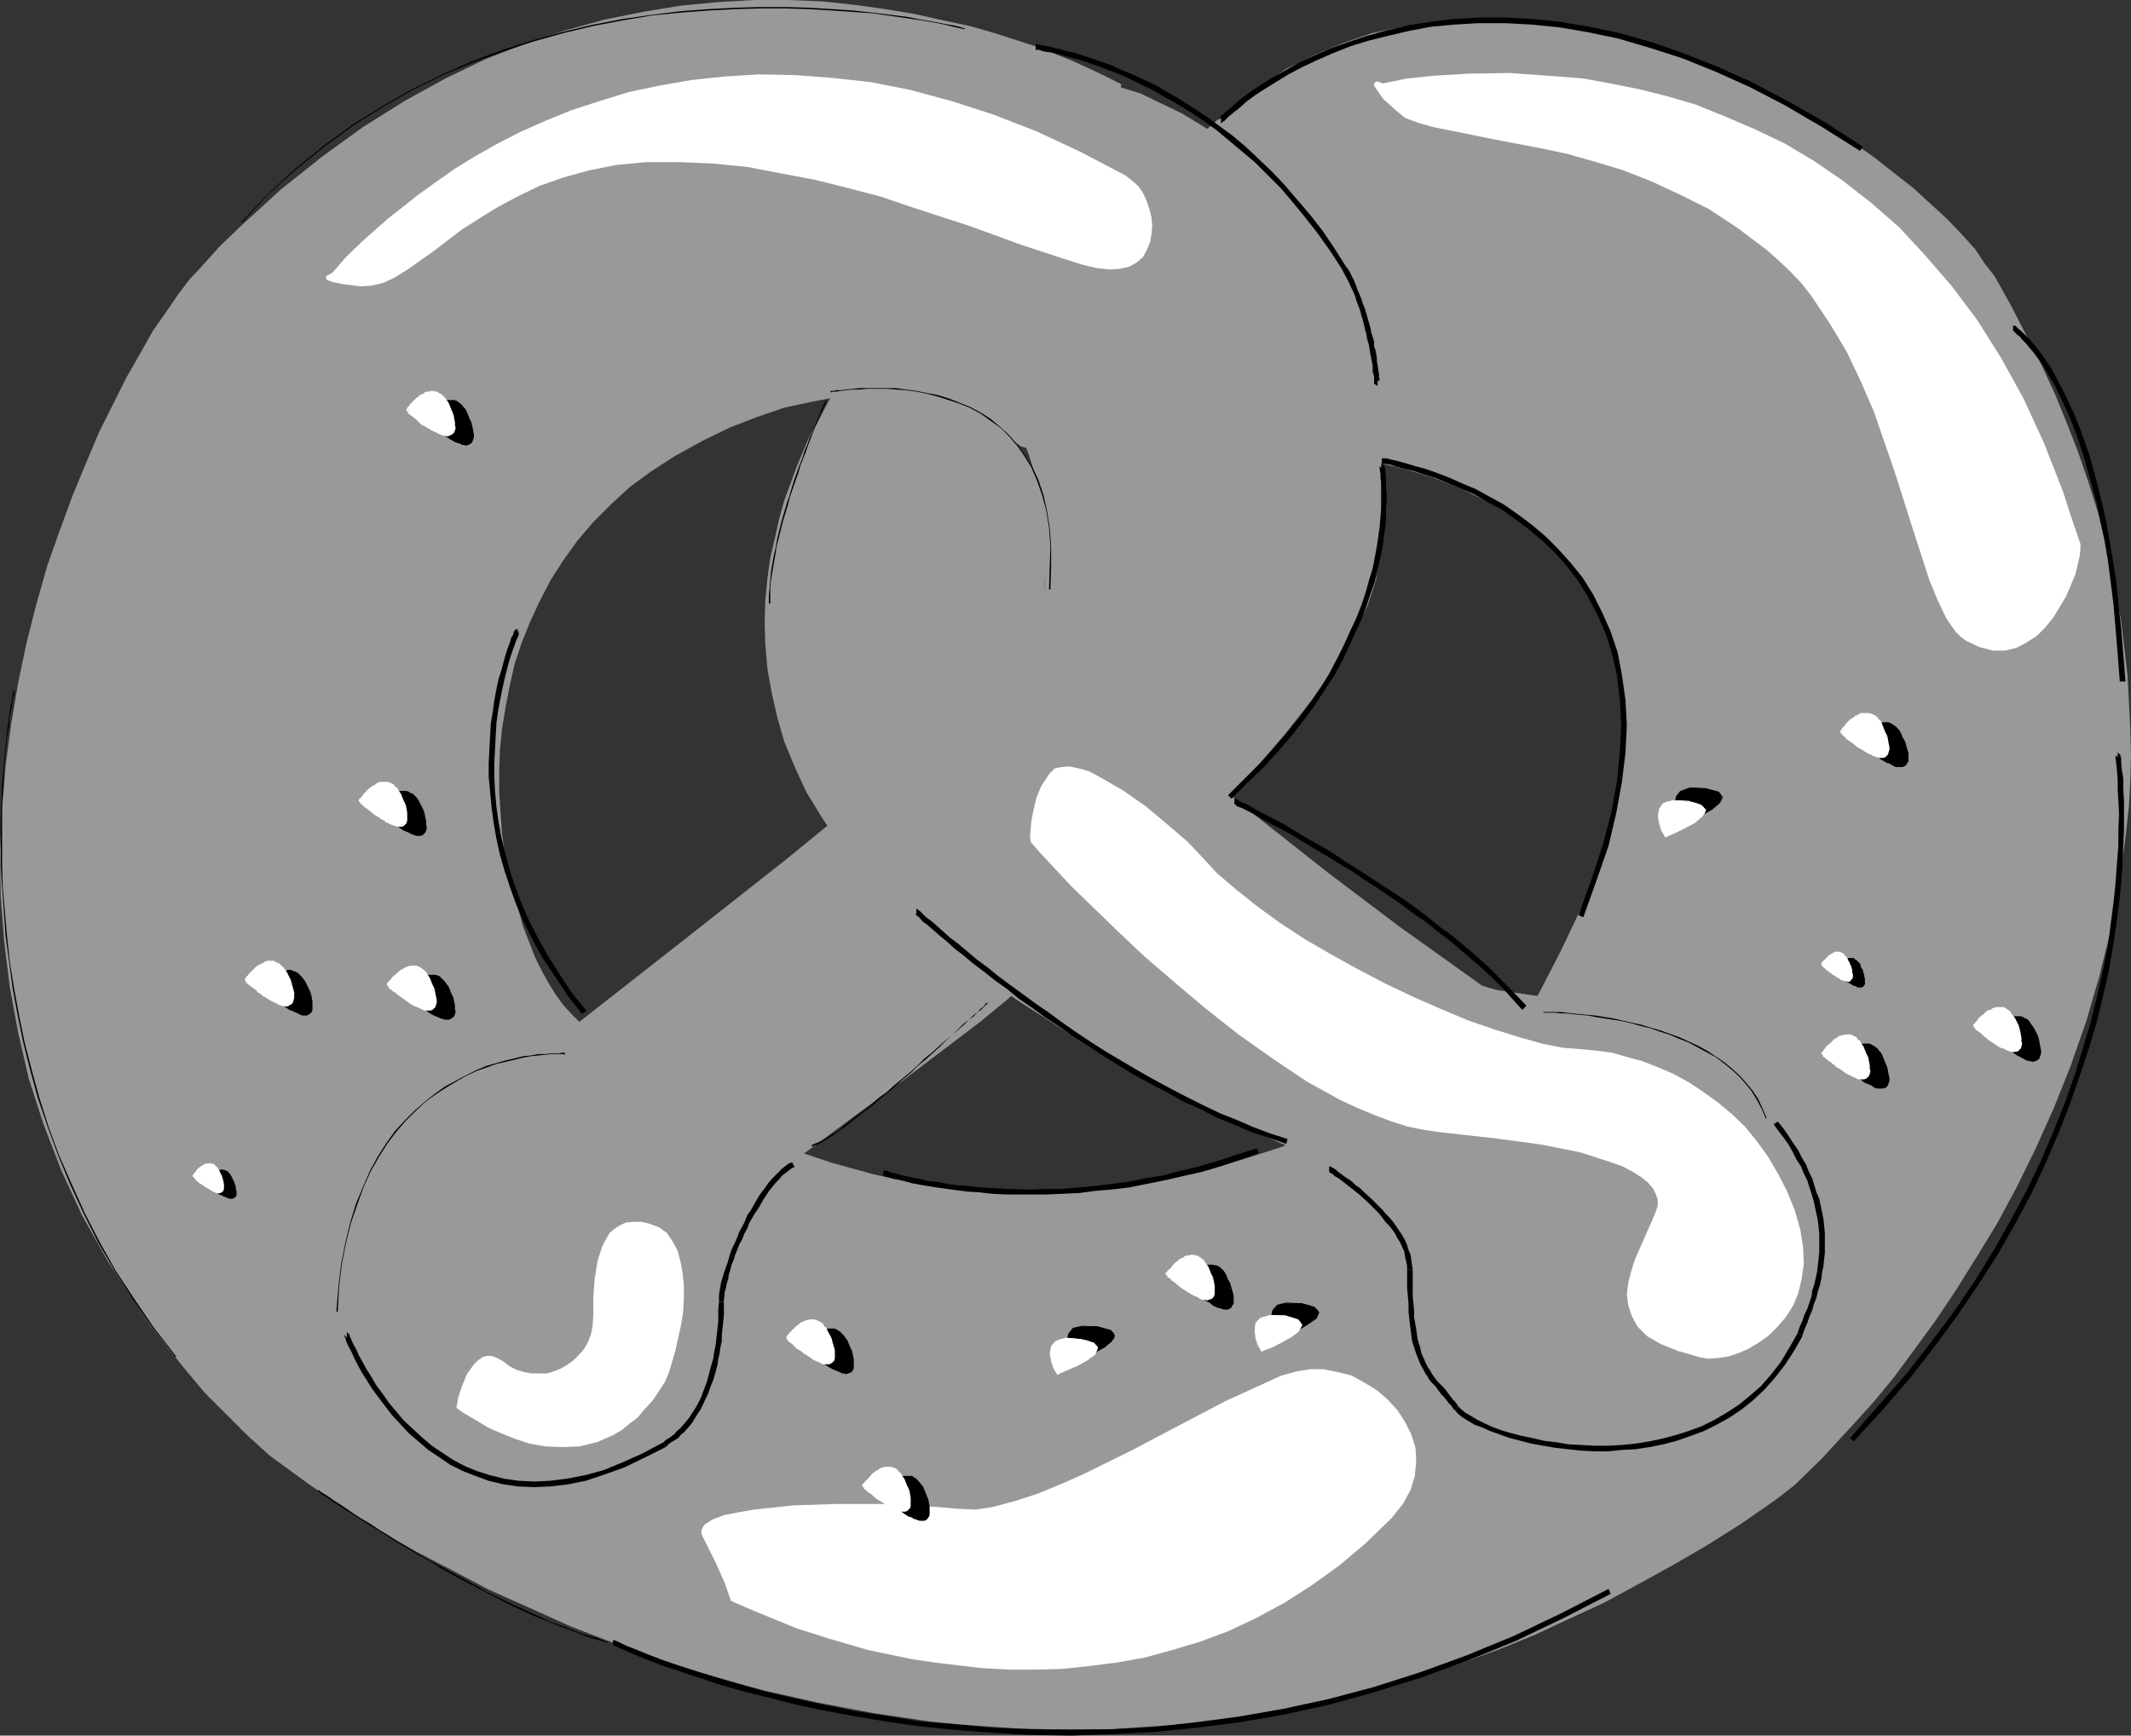 <?xml version="1.0" encoding="UTF-8" standalone="no"?>
<svg
   version="1.0"
   width="129.766mm"
   height="105.708mm"
   id="svg119"
   sodipodi:docname="Pretzel 02.wmf"
   xmlns:inkscape="http://www.inkscape.org/namespaces/inkscape"
   xmlns:sodipodi="http://sodipodi.sourceforge.net/DTD/sodipodi-0.dtd"
   xmlns="http://www.w3.org/2000/svg"
   xmlns:svg="http://www.w3.org/2000/svg">
  <rect width="100%" height="100%" fill="#333333" stroke="none"/>
  <sodipodi:namedview
     id="namedview119"
     pagecolor="#ffffff"
     bordercolor="#000000"
     borderopacity="0.25"
     inkscape:showpageshadow="2"
     inkscape:pageopacity="0.0"
     inkscape:pagecheckerboard="0"
     inkscape:deskcolor="#d1d1d1"
     inkscape:document-units="mm" />
  <defs
     id="defs1">
    <pattern
       id="WMFhbasepattern"
       patternUnits="userSpaceOnUse"
       width="6"
       height="6"
       x="0"
       y="0" />
  </defs>
  <path
     style="fill:#999999;fill-opacity:1;fill-rule:evenodd;stroke:none"
     d="m 258.075,19.387 -5.171,-2.585 -5.979,-2.746 -8.08,-3.231 L 228.825,7.593 223.169,5.978 217.029,4.685 210.565,3.231 203.777,2.1 196.829,1.131 189.233,0.323 181.477,0 h -7.918 l -8.403,0.485 -8.403,0.808 -8.888,1.454 -8.726,1.777 -8.888,2.423 -9.211,3.07 -9.211,3.554 -9.373,4.524 -9.373,5.17 -9.534,5.978 -9.373,6.785 -9.534,7.593 -9.373,8.562 -4.686,4.524 -4.525,5.008 -2.424,2.585 -2.586,3.393 -2.747,4.039 -3.07,4.362 -2.909,5.17 -3.232,5.654 -3.07,6.139 -3.232,6.462 -3.07,7.27 -3.07,7.432 -2.909,7.916 -2.909,8.239 -2.424,8.562 -2.262,8.886 -1.939,9.209 -1.616,9.532 -1.293,9.693 L 0.485,186.111 0,196.127 l 0.162,10.178 0.808,10.501 1.293,10.501 1.939,10.501 2.424,10.501 3.394,10.501 4.04,10.501 4.848,10.501 5.818,10.339 6.626,10.178 3.555,5.17 3.878,5.008 4.202,5.17 4.202,5.008 4.848,4.847 4.848,4.847 5.171,4.685 8.403,6.139 5.333,3.716 5.979,3.877 6.626,4.2 7.434,4.2 8.08,4.2 8.565,4.524 9.373,4.2 9.696,4.362 10.504,4.039 10.827,3.877 11.312,3.554 11.797,3.231 12.282,2.746 12.766,2.423 13.09,1.939 6.464,0.646 6.787,0.485 6.949,0.485 6.949,0.162 h 14.221 l 14.221,-0.969 7.434,-0.646 7.434,-0.969 7.434,-1.131 7.595,-1.292 7.272,-1.616 7.757,-1.939 7.595,-2.1 7.595,-2.423 7.757,-2.585 7.918,-2.908 7.918,-3.231 7.595,-3.554 8.08,-3.716 7.757,-4.2 7.918,-4.362 8.08,-4.685 7.918,-5.008 7.918,-5.493 4.363,-3.393 6.141,-5.978 7.595,-8.239 4.525,-5.008 4.525,-5.493 4.525,-6.139 4.848,-6.624 4.686,-6.947 4.848,-7.755 4.848,-7.916 4.525,-8.401 4.363,-8.886 4.202,-9.37 3.878,-9.693 3.555,-10.178 3.07,-10.501 2.586,-10.501 2.101,-11.309 1.454,-11.309 0.646,-5.978 0.323,-5.816 0.162,-5.978 -0.162,-5.978 -0.646,-12.44 -1.454,-12.44 -2.424,-12.601 -1.293,-6.624 -1.778,-6.301 -2.101,-6.624 -2.262,-6.624 -2.586,-6.624 -2.747,-6.785 -3.07,-6.624 -3.394,-6.624 -3.555,-6.947 -3.878,-6.947 -2.262,-2.908 -2.262,-3.393 -3.07,-3.393 -3.394,-3.554 -3.717,-3.393 -4.04,-3.716 -4.363,-3.393 -4.686,-3.716 -5.171,-3.554 -5.171,-3.231 -5.656,-3.393 -5.656,-3.231 -6.141,-3.07 -6.141,-2.908 -6.302,-2.585 -6.626,-2.423 -6.626,-1.939 -6.787,-1.939 -6.626,-1.454 -6.949,-1.131 -6.949,-0.646 -6.949,-0.323 -6.949,0.162 -6.787,0.646 -6.949,0.969 -6.949,1.454 -6.626,2.262 -6.626,2.746 -6.626,3.231 -6.302,4.2 -6.141,4.524 -5.979,5.331 -0.485,0.808 -0.162,1.292 v 1.292 l 0.323,1.777 1.293,4.362 1.939,5.17 2.747,5.816 3.232,6.462 7.11,13.571 7.595,13.247 6.787,11.47 6.787,10.986 4.202,0.808 4.686,1.131 5.818,1.777 6.626,2.585 7.272,3.554 3.555,2.262 3.555,2.262 3.394,2.585 3.555,3.07 3.07,3.393 3.07,3.716 2.586,3.877 2.424,4.362 1.939,5.008 1.454,5.17 1.131,5.493 0.646,6.139 v 6.462 l -0.646,6.785 -1.293,7.593 -1.778,7.916 -2.747,8.401 -3.555,8.886 -4.525,9.532 -5.171,10.016 -0.97,1.131 -1.293,1.616 -4.525,4.039 -6.949,5.17 -8.726,5.654 -5.171,3.07 -5.494,2.908 -5.818,3.07 -6.302,2.908 -6.787,2.908 -6.949,2.585 -7.434,2.423 -7.595,2.262 -7.918,1.939 -8.242,1.616 -8.403,1.131 -8.726,0.808 -8.726,0.323 -9.211,-0.162 -9.05,-0.646 -9.534,-1.292 -9.373,-2.1 -9.373,-2.585 -9.696,-3.231 -9.696,-4.2 -9.696,-5.008 -9.696,-5.816 -9.696,-6.624 -9.696,-7.593 -1.778,-1.777 -1.778,-1.939 -1.778,-2.423 -1.616,-2.585 -1.616,-2.908 -1.616,-3.231 -2.747,-7.108 -2.262,-8.078 -1.939,-8.724 -0.646,-4.524 -0.323,-4.685 -0.323,-4.847 v -4.847 l 0.162,-4.847 0.485,-4.847 0.808,-5.008 0.97,-5.008 1.131,-5.008 1.616,-4.847 1.939,-4.847 2.262,-4.847 2.424,-4.685 2.909,-4.524 3.232,-4.524 3.555,-4.2 4.202,-4.2 4.363,-4.039 4.848,-3.554 5.494,-3.554 6.464,-3.554 6.302,-3.07 6.302,-2.423 6.141,-2.1 5.979,-1.292 5.818,-1.131 5.656,-0.323 5.333,-0.323 5.333,0.323 4.686,0.646 4.363,1.131 4.04,1.131 3.878,1.616 3.232,1.939 2.747,1.939 2.262,2.423 1.131,0.808 0.97,0.323 1.131,-0.323 0.97,-0.808 0.97,-1.131 1.131,-1.777 2.101,-4.685 1.939,-5.816 2.101,-7.108 1.939,-7.755 1.778,-8.239 3.232,-16.64 2.586,-14.701 z"
     id="path1" />
  <path
     style="fill:#999999;fill-opacity:1;fill-rule:evenodd;stroke:none"
     d="m 255.813,19.387 2.909,0.969 3.717,1.131 4.363,2.1 5.333,2.585 5.818,3.554 6.141,4.524 3.232,2.585 3.07,2.908 3.07,3.07 3.07,3.554 3.07,3.716 2.747,4.039 2.586,4.524 2.586,4.685 2.424,5.008 1.939,5.493 1.939,5.816 1.616,6.139 0.97,6.624 1.131,6.947 0.323,7.432 0.162,7.755 -0.323,8.239 -0.808,8.724 -0.162,1.777 -0.808,2.585 -1.131,3.393 -1.939,4.2 -2.586,5.008 -3.717,5.978 -4.686,6.785 -6.141,7.755 -7.434,8.724 -8.726,9.693 -10.827,10.501 -12.282,11.309 -14.382,12.601 -8.08,6.462 -8.403,6.947 -18.746,14.217 -10.342,7.593 -10.666,7.916 -2.747,1.939 -3.07,2.262 -1.454,1.454 -1.293,1.777 -1.454,1.939 -1.454,2.423 -1.454,2.908 -1.293,3.393 -1.293,3.877 -1.293,4.524 -1.131,5.17 -1.131,5.978 -0.808,6.624 -0.97,7.432 -0.162,1.131 -0.646,1.131 -2.262,2.908 -3.07,3.231 -4.363,3.554 -4.848,3.393 -5.656,3.231 -6.141,2.908 -6.626,2.423 -3.232,1.131 -3.232,0.808 -3.555,0.323 -3.394,0.323 h -3.394 l -3.232,-0.162 -3.232,-0.485 -3.232,-0.969 -3.232,-1.292 -2.909,-1.454 -2.909,-2.1 -2.586,-2.423 -2.586,-2.908 -2.262,-3.393 -2.101,-3.877 -1.939,-4.2 -2.262,-6.462 -0.97,-3.231 -0.646,-3.231 -0.485,-3.393 -0.162,-3.554 v -3.393 l 0.485,-3.554 0.97,-3.716 1.293,-3.716 1.778,-3.877 2.262,-4.039 2.747,-4.039 3.555,-4.2 4.04,-4.524 4.848,-4.362 5.979,-5.17 7.757,-6.301 19.392,-15.025 22.462,-17.609 23.594,-18.579 11.474,-9.37 10.827,-9.047 10.181,-9.047 8.726,-8.401 7.595,-7.593 3.07,-3.554 2.586,-3.393 2.101,-3.07 1.616,-2.908 1.131,-2.585 0.323,-2.262 v -7.755 l -0.323,-6.785 -0.485,-5.816 -1.131,-4.685 -0.808,-3.877 -0.808,-2.746 -0.808,-2.1 z"
     id="path2" />
  <path
     style="fill:#999999;fill-opacity:1;fill-rule:evenodd;stroke:none"
     d="m 193.435,88.209 -2.262,3.231 -2.101,4.039 -2.909,5.331 -2.747,6.462 -2.909,7.916 -1.131,4.039 -0.97,4.362 -1.131,4.847 -0.646,4.685 -0.485,5.008 -0.162,5.17 0.162,5.17 0.485,5.493 0.97,5.493 1.293,5.654 1.616,5.654 2.424,5.816 2.586,5.654 3.555,5.816 3.878,5.816 4.686,5.816 5.01,5.816 6.141,5.654 6.787,5.654 7.434,5.654 11.312,7.916 10.342,6.624 9.534,5.654 8.403,4.847 7.757,4.039 6.787,3.231 10.989,5.331 8.08,3.716 3.07,1.454 2.262,1.777 1.778,1.616 1.131,1.939 0.485,2.262 v 2.585 3.07 l 0.485,3.877 1.293,4.685 1.778,5.17 2.262,5.654 3.232,5.654 3.878,5.654 2.262,2.746 2.424,2.746 2.586,2.585 2.909,2.423 3.07,2.423 3.232,2.1 3.555,2.1 3.717,1.777 4.202,1.616 4.202,1.131 4.363,1.131 4.848,0.646 5.01,0.323 5.333,0.162 5.494,-0.323 5.818,-0.808 6.141,-0.969 6.464,-1.616 1.939,-0.808 2.586,-1.454 2.747,-1.939 2.909,-2.585 2.909,-3.231 3.07,-3.554 2.586,-4.039 2.424,-4.524 1.939,-5.008 1.293,-5.331 0.485,-2.746 0.162,-2.908 v -2.908 l -0.162,-3.07 -0.485,-3.231 -0.808,-3.231 -0.97,-3.231 -1.293,-3.231 -1.454,-3.393 -1.939,-3.554 -2.262,-3.393 -2.586,-3.554 -5.01,-5.816 -4.848,-4.847 -5.171,-4.2 -5.171,-3.554 -5.01,-2.746 -5.01,-2.262 -5.01,-1.939 -4.686,-1.292 -4.525,-1.131 -4.202,-0.808 -7.595,-1.131 -5.656,-0.808 -2.262,-0.646 -1.454,-0.485 -6.302,-4.524 -12.443,-8.886 -16.483,-12.44 -18.422,-14.54 -9.211,-7.593 -8.726,-7.593 -8.08,-7.593 -7.11,-7.27 -5.979,-6.624 -2.586,-3.231 -1.778,-3.07 -1.616,-2.746 -1.131,-2.585 -0.646,-2.423 v -2.1 l 0.323,-4.685 0.162,-4.2 -0.162,-3.877 -0.485,-3.716 -0.646,-3.393 -1.131,-3.231 -1.131,-2.908 -1.454,-2.585 -1.778,-2.262 -1.778,-2.1 -1.778,-1.939 -2.262,-1.777 -2.101,-1.454 -2.262,-1.454 -4.525,-2.262 -4.686,-1.454 -4.686,-1.131 -4.363,-0.646 -3.878,-0.323 -6.141,-0.162 z"
     id="path3" />
  <path
     style="fill:#000000;fill-opacity:1;fill-rule:evenodd;stroke:none"
     d="m 79.83,307.923 -0.646,-0.646 v 0.162 l 0.323,0.646 0.162,0.646 0.485,1.131 0.646,1.131 0.646,1.454 0.808,1.616 0.97,1.777 1.131,1.777 1.293,2.1 1.454,1.939 1.454,1.939 1.616,2.1 1.939,2.1 1.939,2.1 2.262,1.939 2.262,1.939 2.424,1.616 2.586,1.777 2.909,1.454 2.909,1.131 3.07,1.131 3.394,0.808 3.394,0.485 3.717,0.162 3.717,-0.162 4.04,-0.485 4.04,-0.808 4.363,-1.454 4.525,-1.616 4.686,-2.262 4.848,-2.423 -0.485,-1.131 -4.848,2.585 -4.686,2.1 -4.363,1.777 -4.202,1.131 -4.202,0.808 -3.878,0.485 -3.555,0.162 -3.555,-0.162 -3.394,-0.485 -3.232,-0.808 -3.07,-0.969 -2.747,-1.131 -2.747,-1.454 -2.424,-1.616 -2.424,-1.616 -2.262,-1.939 -2.101,-1.939 -2.101,-1.939 -1.616,-1.939 -1.778,-2.1 -1.454,-2.1 -1.454,-1.939 -1.131,-1.939 -1.131,-1.777 -0.97,-1.777 -0.808,-1.454 -0.646,-1.454 -0.646,-1.131 -0.485,-1.131 -0.323,-0.646 v -0.485 0.162 L 79.83,306.631 Z"
     id="path4" />
  <path
     style="fill:#000000;fill-opacity:1;fill-rule:evenodd;stroke:none"
     d="m 153.197,333.126 0.162,-0.162 0.485,-0.485 0.646,-0.485 0.808,-0.485 0.808,-0.485 0.646,-0.808 0.646,-0.485 1.293,-1.454 0.646,-0.808 0.485,-0.808 0.485,-0.808 0.646,-0.969 0.485,-0.808 0.97,-2.1 0.485,-0.969 0.808,-2.262 0.485,-1.131 0.323,-1.131 0.323,-1.131 0.323,-1.292 0.162,-1.292 0.323,-1.292 0.162,-1.292 0.323,-1.454 v -1.454 l 0.162,-1.454 0.162,-1.454 0.162,-1.616 v -1.454 -1.454 -0.162 h -1.131 v 0 l -0.162,1.616 v 1.454 1.454 l -0.162,1.454 -0.162,1.454 -0.162,1.454 -0.162,1.292 -0.323,1.454 -0.162,1.292 -0.323,1.131 -0.323,1.131 -0.323,1.292 -0.323,1.131 -0.323,1.131 -0.808,2.1 -0.323,0.969 -0.97,1.939 -0.485,0.808 -0.646,0.969 -0.485,0.808 -0.485,0.646 -0.646,0.808 -1.131,1.292 -0.808,0.646 -0.485,0.646 -0.646,0.485 -0.646,0.485 -0.808,0.485 -0.646,0.646 0.162,-0.162 z"
     id="path5" />
  <path
     style="fill:#000000;fill-opacity:1;fill-rule:evenodd;stroke:none"
     d="m 166.609,299.684 v -0.646 l 0.162,-0.808 v -0.808 l 0.323,-0.969 0.162,-0.969 0.323,-0.969 0.162,-1.131 0.323,-0.969 0.323,-1.292 0.485,-1.131 0.323,-1.131 0.485,-1.131 0.485,-1.292 0.646,-1.131 0.485,-1.292 0.646,-1.131 0.485,-1.292 0.646,-1.131 0.646,-1.131 0.808,-1.131 1.293,-2.262 0.646,-0.969 0.646,-0.969 0.808,-0.969 0.646,-0.808 0.808,-0.808 0.646,-0.808 0.646,-0.485 1.454,-1.131 0.646,-0.323 h 0.162 l -0.646,-1.131 v 0 l -0.808,0.323 -1.454,1.131 -0.808,0.808 -0.808,0.808 -0.646,0.646 -0.97,1.131 -0.646,0.969 -0.646,0.808 -0.808,1.131 -1.293,2.262 -0.646,1.131 -0.808,1.131 -0.485,1.292 -0.646,1.292 -0.646,1.131 -0.485,1.292 -0.485,1.131 -0.646,1.292 -0.485,1.292 -0.323,1.131 -0.323,1.131 -0.485,1.292 -0.323,0.969 -0.323,1.131 -0.323,0.969 -0.162,0.969 -0.162,0.969 -0.162,0.969 v 0.969 0.646 z"
     id="path6" />
  <path
     style="fill:#000000;fill-opacity:1;fill-rule:evenodd;stroke:none"
     d="m 318.028,106.788 h 0.162 0.646 l 1.131,0.162 1.454,0.485 1.778,0.485 2.101,0.485 2.424,0.808 2.586,0.808 2.747,1.131 3.07,1.292 3.07,1.292 3.07,1.777 3.232,1.777 3.07,2.1 3.232,2.423 3.07,2.585 2.909,2.746 2.747,3.07 2.747,3.554 2.262,3.716 2.101,4.039 1.939,4.362 1.454,4.685 1.131,5.008 0.646,5.493 0.323,5.816 -0.323,6.301 -0.646,6.624 -1.293,7.108 -1.939,7.432 -2.586,7.916 -3.07,8.401 v 0 l 1.131,0.485 v 0 l 3.07,-8.562 2.747,-7.916 1.778,-7.593 1.293,-7.108 0.808,-6.624 0.323,-6.462 -0.323,-5.816 -0.808,-5.654 -0.97,-5.17 -1.616,-4.847 -1.939,-4.362 -2.101,-4.2 -2.424,-3.877 -2.747,-3.393 -2.909,-3.231 -2.909,-2.908 -3.07,-2.585 -3.232,-2.423 -3.232,-2.262 -3.232,-1.777 -3.232,-1.777 -3.07,-1.292 -2.909,-1.292 -2.909,-1.131 -2.747,-0.969 -2.424,-0.646 -2.101,-0.646 -1.778,-0.485 -1.454,-0.323 -1.293,-0.323 h -0.808 -0.162 z"
     id="path7" />
  <path
     style="fill:#000000;fill-opacity:1;fill-rule:evenodd;stroke:none"
     d="m 203.293,270.604 0.162,0.162 1.293,0.323 1.131,0.323 1.131,0.162 1.293,0.323 1.616,0.485 1.778,0.323 1.778,0.323 2.101,0.323 2.262,0.323 2.424,0.323 2.586,0.323 2.586,0.162 2.909,0.323 3.07,0.162 h 6.302 3.394 l 3.555,-0.162 3.717,-0.162 3.555,-0.485 3.878,-0.323 4.04,-0.485 4.04,-0.808 4.04,-0.808 4.202,-0.969 4.363,-0.969 4.363,-1.292 4.363,-1.454 4.525,-1.616 v 0 l -0.485,-1.131 h 0.162 l -4.686,1.454 -4.363,1.454 -4.363,1.292 -4.202,0.969 -4.202,1.131 -4.04,0.646 -4.04,0.808 -3.717,0.485 -3.878,0.485 -3.717,0.323 -3.717,0.323 h -3.394 l -3.394,0.162 -6.302,-0.162 -2.909,-0.162 -2.909,-0.162 -2.586,-0.323 -2.586,-0.162 -2.424,-0.323 -2.262,-0.485 -2.101,-0.162 -1.778,-0.485 -1.778,-0.323 -1.454,-0.323 -1.454,-0.323 -1.131,-0.323 -0.808,-0.162 -1.293,-0.485 h -0.485 -0.162 z"
     id="path8" />
  <path
     style="fill:#000000;fill-opacity:1;fill-rule:evenodd;stroke:none"
     d="m 305.908,269.796 -0.162,-0.162 0.162,0.162 v 0 l 0.485,0.323 0.323,0.162 0.485,0.485 0.646,0.323 0.646,0.485 0.646,0.485 0.646,0.485 0.808,0.646 0.808,0.646 0.808,0.646 0.808,0.646 1.778,1.616 2.586,2.585 0.646,0.808 0.808,1.131 0.808,0.808 0.808,0.969 0.646,0.969 0.485,0.969 0.646,0.969 0.485,1.131 0.485,0.969 0.162,1.131 0.485,2.1 v 1.131 -0.162 h 1.293 v 0 l -0.162,-1.131 -0.323,-2.262 -0.485,-1.131 -0.323,-1.131 -0.485,-1.131 -0.646,-1.131 -0.646,-0.969 -0.646,-0.969 -0.808,-1.131 -0.808,-0.969 -0.808,-0.808 -0.808,-0.969 -2.586,-2.585 -1.778,-1.616 -0.808,-0.808 -0.97,-0.646 -0.646,-0.646 -0.808,-0.646 -0.808,-0.485 -0.646,-0.485 -0.646,-0.485 -0.485,-0.323 -0.485,-0.485 -0.485,-0.323 -0.323,-0.162 -0.323,-0.162 -0.162,-0.162 h -0.323 z"
     id="path9" />
  <path
     style="fill:#000000;fill-opacity:1;fill-rule:evenodd;stroke:none"
     d="m 323.846,292.252 v 4.2 l 0.162,1.777 0.162,1.939 v 1.616 l 0.162,1.616 0.323,2.746 0.323,2.423 0.323,1.131 0.323,0.969 0.323,0.969 0.323,0.808 0.323,0.808 0.323,0.808 0.808,1.454 0.323,0.646 0.485,0.646 0.323,0.646 0.485,0.646 0.485,0.485 0.646,0.646 0.323,0.485 0.485,0.646 0.485,0.646 0.646,0.646 0.485,0.646 0.485,0.646 0.646,0.646 0.646,0.969 0.97,-0.808 -0.646,-0.969 -0.646,-0.646 -0.485,-0.646 -0.485,-0.646 -0.485,-0.646 -0.485,-0.646 -0.646,-0.646 -0.485,-0.485 -0.485,-0.485 -0.485,-0.646 -0.485,-0.646 -0.323,-0.485 -0.323,-0.646 -0.485,-0.646 -0.646,-1.292 -0.323,-0.808 -0.323,-0.646 -0.323,-0.808 -0.162,-0.969 -0.323,-0.969 -0.323,-1.131 -0.323,-2.262 -0.485,-2.746 v -1.616 l -0.162,-1.616 -0.162,-1.777 v -1.777 -4.2 z"
     id="path10" />
  <path
     style="fill:#000000;fill-opacity:1;fill-rule:evenodd;stroke:none"
     d="m 334.673,324.563 h 0.162 l 0.646,0.808 0.97,0.808 1.293,0.808 1.616,0.969 1.778,0.646 1.778,0.808 2.262,0.808 2.262,0.808 5.01,1.292 2.747,0.485 2.747,0.485 2.909,0.323 3.07,0.323 3.07,0.162 h 3.07 l 3.232,-0.323 3.07,-0.162 3.232,-0.485 3.232,-0.646 3.07,-0.808 3.232,-1.131 3.07,-1.131 2.909,-1.454 2.909,-1.616 2.909,-1.939 2.586,-2.1 2.586,-2.423 2.424,-2.746 2.262,-2.908 2.101,-3.231 1.939,-3.393 v -0.162 l -1.131,-0.485 v 0 l -1.939,3.393 -1.939,3.231 -2.262,2.908 -2.262,2.585 -2.586,2.262 -2.586,2.1 -2.747,1.777 -2.747,1.616 -2.909,1.454 -3.07,1.131 -3.07,0.969 -3.07,0.808 -3.07,0.646 -3.07,0.485 -3.232,0.323 -3.07,0.162 h -3.07 l -2.909,-0.162 -3.07,-0.162 -2.909,-0.485 -2.747,-0.323 -2.747,-0.646 -2.424,-0.485 -2.424,-0.646 -2.262,-0.646 -2.101,-0.808 -1.778,-0.808 -1.616,-0.808 -1.616,-0.969 -1.131,-0.646 -0.97,-0.808 -0.646,-0.646 v 0 z"
     id="path11" />
  <path
     style="fill:#000000;fill-opacity:1;fill-rule:evenodd;stroke:none"
     d="m 414.827,307.439 0.485,-1.454 0.646,-1.454 0.485,-1.454 0.646,-1.454 0.323,-1.292 0.646,-1.616 0.323,-1.454 0.485,-1.454 0.323,-1.454 0.162,-1.454 0.323,-1.454 0.162,-1.616 0.162,-1.454 v -1.454 -1.454 -1.616 l -0.162,-1.616 -0.162,-1.616 -0.97,-4.685 -0.646,-1.454 -0.485,-1.616 -0.485,-1.616 -0.808,-1.616 -0.646,-1.616 -0.97,-1.616 -0.808,-1.616 -1.131,-1.616 -1.131,-1.777 -1.131,-1.616 -1.293,-1.616 -0.97,0.646 1.293,1.777 1.131,1.454 1.131,1.616 0.97,1.777 0.808,1.616 0.97,1.454 0.646,1.616 0.808,1.616 0.485,1.616 0.485,1.454 0.485,1.616 0.97,4.524 0.162,1.454 0.162,1.616 v 1.454 1.454 1.292 l -0.162,1.616 -0.162,1.454 -0.162,1.454 -0.323,1.454 -0.323,1.454 -0.485,1.454 -0.162,1.292 -0.485,1.454 -0.485,1.454 -0.646,1.292 -0.485,1.454 -0.646,1.454 -0.485,1.454 z"
     id="path12" />
  <path
     style="fill:#000000;fill-opacity:1;fill-rule:evenodd;stroke:none"
     d="m 284.092,185.142 h -0.162 0.323 l 0.485,0.485 0.97,0.323 0.97,0.485 1.293,0.646 1.454,0.808 1.616,0.969 1.778,0.969 1.939,0.969 2.101,1.131 2.101,1.292 2.424,1.454 2.424,1.454 2.424,1.454 2.586,1.616 2.747,1.616 2.586,1.777 2.747,1.777 5.494,3.716 2.747,2.1 2.909,1.939 2.747,2.262 2.586,1.939 5.333,4.524 2.424,2.1 2.424,2.262 2.424,2.423 4.363,4.847 v 0 l 0.97,-0.969 v 0 l -4.525,-4.685 -2.424,-2.423 -2.262,-2.262 -2.586,-2.262 -5.333,-4.524 -2.747,-1.939 -2.747,-2.262 -2.747,-2.1 -2.747,-1.939 -5.656,-3.716 -2.747,-1.777 -2.747,-1.777 -2.586,-1.616 -2.586,-1.777 -2.424,-1.454 -2.586,-1.454 -2.262,-1.292 -2.101,-1.292 -2.101,-1.292 -1.939,-0.969 -1.778,-0.969 -1.616,-0.808 -1.454,-0.808 -1.293,-0.808 -1.131,-0.485 -0.808,-0.323 -0.646,-0.485 -0.485,-0.162 h -0.162 z"
     id="path13" />
  <path
     style="fill:#000000;fill-opacity:1;fill-rule:evenodd;stroke:none"
     d="m 238.36,11.47 h 0.323 0.485 l 0.808,0.323 0.97,0.162 1.293,0.162 1.293,0.323 1.616,0.485 1.778,0.485 1.939,0.485 1.939,0.646 2.262,0.808 2.101,0.808 2.586,0.969 2.424,1.131 5.333,2.585 2.747,1.616 2.909,1.616 2.909,1.777 2.909,1.939 2.909,2.1 2.909,2.423 5.979,5.008 2.909,2.908 3.07,3.07 2.747,3.231 2.909,3.554 2.909,3.716 2.747,3.877 2.747,4.2 v 0 l 0.97,-0.485 v 0 l -2.747,-4.362 -2.747,-4.039 -2.909,-3.716 -2.909,-3.393 -2.909,-3.393 -2.909,-3.07 -3.07,-2.908 -2.909,-2.746 -3.07,-2.585 -3.07,-2.262 -2.909,-2.1 -2.909,-1.939 -3.07,-1.939 -2.747,-1.616 -2.747,-1.616 -2.747,-1.292 -2.747,-1.292 -2.424,-0.969 -2.424,-1.131 -2.424,-0.808 -2.262,-0.808 -1.939,-0.646 -1.939,-0.646 -1.778,-0.323 -1.454,-0.485 -1.616,-0.323 -1.131,-0.323 -1.131,-0.162 -0.646,-0.162 -0.646,-0.162 h -0.485 z"
     id="path14" />
  <path
     style="fill:#000000;fill-opacity:1;fill-rule:evenodd;stroke:none"
     d="m 308.817,61.875 0.485,0.969 1.131,2.1 0.485,1.131 0.485,0.969 0.485,1.131 0.323,1.131 0.808,2.1 0.323,1.292 0.323,0.969 0.485,2.1 0.323,1.131 0.162,1.131 0.323,0.969 0.162,0.808 0.162,1.131 0.162,0.808 0.162,0.808 0.162,0.808 0.162,0.808 v 1.454 l 0.162,0.485 0.162,0.485 v 0.485 0.323 0.969 l 0.323,0.162 0.485,0.323 v -1.292 l 0.323,0.162 v 0 l 0.162,-0.485 -0.162,-0.323 v -0.323 -0.646 l -0.162,-0.646 -0.162,-1.292 -0.162,-0.808 v -0.808 l -0.162,-0.969 -0.162,-0.808 -0.323,-0.969 v -0.969 l -0.323,-1.131 -0.323,-0.969 -0.162,-0.969 -0.323,-1.131 -0.323,-1.131 -0.323,-1.131 -0.323,-1.131 -0.485,-1.131 -0.323,-1.131 -0.485,-1.131 -0.485,-1.131 -0.323,-0.969 -0.485,-1.131 -1.131,-2.262 -0.646,-0.808 z"
     id="path15" />
  <path
     style="fill:#000000;fill-opacity:1;fill-rule:evenodd;stroke:none"
     d="m 281.022,28.434 0.485,-0.485 h 0.162 l 0.323,-0.323 0.808,-0.808 0.97,-0.808 1.454,-1.131 1.616,-1.454 1.939,-1.454 2.262,-1.454 2.586,-1.616 2.909,-1.777 3.07,-1.616 3.394,-1.616 3.717,-1.616 4.04,-1.616 4.202,-1.292 4.525,-1.131 4.848,-1.131 5.171,-0.969 5.333,-0.485 5.494,-0.323 h 5.979 l 6.141,0.323 6.464,0.646 6.626,1.131 6.949,1.454 7.11,2.1 7.595,2.423 7.595,3.07 7.918,3.554 8.08,4.2 8.565,5.008 8.726,5.493 v 0 l 0.646,-0.969 v 0 l -8.726,-5.654 -8.565,-4.847 -8.242,-4.362 -7.918,-3.554 -7.757,-3.07 -7.434,-2.585 -7.434,-2.1 -6.949,-1.454 -6.787,-1.131 -6.302,-0.646 -6.302,-0.323 h -5.979 l -5.656,0.323 -5.333,0.646 -5.171,0.808 -4.848,1.131 -4.686,1.292 -4.363,1.454 -4.04,1.454 -3.717,1.616 -3.555,1.616 -3.07,1.777 -2.909,1.616 -2.586,1.616 -2.424,1.616 -1.939,1.454 -1.616,1.292 -1.454,1.292 -1.131,0.969 -0.808,0.646 -0.485,0.646 -0.162,0.323 0.646,-0.485 z"
     id="path16" />
  <path
     style="fill:#000000;fill-opacity:1;fill-rule:evenodd;stroke:none"
     d="m 487.385,174.318 -0.485,-0.485 v 0.162 0.646 l 0.162,1.131 0.162,1.616 0.162,1.939 v 2.262 l 0.162,2.746 0.162,3.07 -0.162,3.554 v 3.716 l -0.323,4.039 -0.323,4.524 -0.485,4.685 -0.646,4.847 -0.646,5.17 -1.131,5.493 -1.293,5.654 -1.454,5.978 -1.778,5.978 -1.939,6.301 -2.262,6.462 -2.586,6.462 -2.909,6.785 -3.232,6.785 -3.717,6.947 -4.04,7.108 -4.363,7.108 -4.848,7.108 -5.333,7.108 -5.656,7.27 -6.302,7.108 -6.464,7.432 0.808,0.808 6.626,-7.27 6.302,-7.27 5.656,-7.27 5.333,-7.27 4.848,-7.108 4.525,-7.108 4.04,-7.108 3.717,-6.947 3.232,-6.947 2.909,-6.785 2.586,-6.624 2.262,-6.462 2.101,-6.301 1.778,-5.978 1.454,-5.978 1.293,-5.654 0.97,-5.493 0.808,-5.331 0.646,-5.008 0.485,-4.685 0.323,-4.362 0.162,-4.2 0.162,-3.716 v -3.554 -3.07 l -0.162,-2.746 v -2.423 l -0.323,-1.939 -0.162,-1.616 v -0.969 l -0.162,-0.646 v -0.162 l -0.646,-0.646 z"
     id="path17" />
  <path
     style="fill:#000000;fill-opacity:1;fill-rule:evenodd;stroke:none"
     d="m 141.077,378.684 h -0.162 0.162 l 0.97,0.485 1.616,0.646 2.101,0.969 2.747,1.131 3.394,1.292 3.878,1.292 4.363,1.454 4.848,1.616 5.494,1.616 5.818,1.454 6.302,1.616 6.787,1.454 6.949,1.292 7.595,1.292 7.918,1.131 8.08,0.808 8.565,0.646 8.726,0.485 9.211,0.162 9.373,-0.323 9.696,-0.485 9.696,-0.969 10.181,-1.292 10.181,-1.777 10.342,-2.262 10.504,-2.908 10.827,-3.393 10.666,-3.877 10.989,-4.524 10.827,-5.17 10.989,-5.654 -0.485,-1.131 -10.989,5.654 -10.827,5.17 -10.989,4.524 -10.666,3.877 -10.666,3.393 -10.342,2.746 -10.504,2.262 -10.181,1.777 -9.858,1.292 -9.858,1.131 -9.534,0.485 -9.373,0.162 -9.211,-0.162 -8.565,-0.323 -8.565,-0.808 -8.242,-0.646 -7.757,-1.292 -7.434,-1.131 -7.11,-1.454 -6.626,-1.454 -6.302,-1.454 -5.818,-1.616 -5.333,-1.616 -4.848,-1.454 -4.525,-1.454 -3.717,-1.292 -3.394,-1.292 -2.747,-1.131 -2.101,-0.808 -1.616,-0.808 -1.131,-0.485 h -0.162 -0.162 z"
     id="path18" />
  <path
     style="fill:#000000;fill-opacity:1;fill-rule:evenodd;stroke:none"
     d="m 318.028,107.757 -0.485,-0.485 v 0.323 0.646 l 0.162,0.646 v 0.969 l 0.162,1.131 v 1.131 1.616 1.616 1.777 l -0.162,1.939 -0.162,2.1 -0.323,2.262 -0.323,2.262 -0.485,2.585 -0.485,2.585 -0.808,2.585 -0.808,2.908 -0.97,2.908 -1.131,2.908 -1.454,3.07 -1.454,3.231 -1.616,3.231 -1.778,3.393 -2.101,3.393 -2.262,3.231 -2.586,3.554 -2.747,3.393 -3.07,3.554 -3.232,3.554 -3.555,3.554 -3.717,3.716 0.808,0.808 3.717,-3.716 3.717,-3.554 3.232,-3.554 3.07,-3.554 2.747,-3.554 2.586,-3.393 2.262,-3.554 2.262,-3.393 1.778,-3.231 1.616,-3.393 1.454,-3.231 1.454,-3.07 1.131,-3.07 0.97,-2.908 0.97,-2.746 0.646,-2.908 0.646,-2.585 0.485,-2.423 0.323,-2.585 0.323,-2.1 0.162,-2.1 v -2.1 l 0.162,-1.777 v -1.616 l -0.162,-1.616 v -1.292 -1.131 l -0.162,-0.969 v -0.646 l -0.162,-0.646 v -0.162 l -0.646,-0.646 z"
     id="path19" />
  <path
     style="fill:#000000;fill-opacity:1;fill-rule:evenodd;stroke:none"
     d="m 210.888,210.506 -0.485,-0.162 h 0.162 l 0.323,0.323 0.646,0.485 0.808,0.969 1.131,0.808 1.293,1.131 1.454,1.292 1.778,1.454 1.778,1.616 2.101,1.616 2.101,1.777 2.586,1.939 2.424,1.939 2.747,1.939 2.747,2.262 3.07,2.1 3.07,2.262 3.232,2.1 3.232,2.262 3.555,2.262 3.394,2.262 7.11,4.362 3.878,2.1 3.717,1.939 3.717,2.1 4.04,1.777 3.717,1.939 4.04,1.616 3.717,1.616 4.04,1.292 4.04,1.454 v 0 l 0.323,-1.292 v 0.162 l -4.04,-1.292 -3.878,-1.454 -3.717,-1.616 -4.04,-1.616 -3.717,-1.777 -3.878,-1.939 -3.717,-1.939 -3.878,-2.1 -3.717,-2.1 -3.555,-2.1 -3.555,-2.1 -3.555,-2.262 -3.394,-2.262 -3.232,-2.262 -3.07,-2.262 -3.07,-2.1 -3.07,-2.262 -2.909,-2.1 -2.586,-1.939 -2.586,-2.1 -2.424,-1.777 -2.101,-1.777 -2.101,-1.777 -1.939,-1.454 -1.616,-1.454 -1.454,-1.292 -1.293,-1.131 -1.131,-0.808 -0.808,-0.808 -0.646,-0.646 -0.323,-0.162 v -0.162 l -0.485,-0.162 z"
     id="path20" />
  <path
     style="fill:#000000;fill-opacity:1;fill-rule:evenodd;stroke:none"
     d="m 463.307,76.092 h -0.162 0.162 l 0.162,0.162 0.323,0.323 0.485,0.485 0.646,0.485 0.646,0.808 0.808,0.808 0.646,0.808 0.97,1.131 0.97,1.292 0.97,1.292 0.97,1.616 0.97,1.777 1.131,1.777 0.97,2.1 1.131,2.423 1.131,2.423 1.131,2.746 2.101,6.139 0.97,3.393 0.97,3.554 1.131,4.039 0.808,4.2 0.97,4.362 0.808,4.685 0.646,5.008 0.646,5.17 0.485,5.654 0.485,5.816 0.485,6.301 v 0 h 1.293 v -0.162 l -0.485,-6.139 -0.485,-5.978 -0.646,-5.654 -0.485,-5.17 -0.808,-5.008 -0.808,-4.685 -0.808,-4.524 -0.97,-4.2 -0.97,-3.877 -0.97,-3.716 -0.97,-3.393 -2.262,-6.301 -1.131,-2.746 -1.131,-2.423 -1.131,-2.423 -1.131,-2.1 -0.97,-1.939 -0.97,-1.777 -1.131,-1.616 -0.97,-1.454 -0.97,-1.292 -0.97,-1.131 -0.808,-0.969 -0.808,-0.808 -0.646,-0.646 -0.646,-0.646 -0.485,-0.323 -0.323,-0.323 -0.485,-0.485 h -0.323 -0.162 z"
     id="path21" />
  <path
     style="fill:#000000;fill-opacity:1;fill-rule:evenodd;stroke:none"
     d="m 119.099,145.884 -0.162,-1.131 -0.323,0.162 -0.323,0.485 -0.162,0.646 -0.485,0.808 -0.323,1.131 -0.485,1.292 -0.485,1.454 -0.485,1.777 -0.485,1.777 -0.646,2.1 -0.485,2.262 -0.485,2.585 -0.323,2.423 -0.485,2.908 -0.162,2.908 -0.323,6.139 v 3.231 l 0.323,3.393 0.323,3.554 0.485,3.554 0.646,3.716 0.808,3.716 1.131,3.877 1.293,3.877 1.454,4.039 1.778,4.039 2.101,4.2 2.262,4.039 2.747,4.039 2.747,4.2 3.394,4.362 0.97,-0.808 -3.394,-4.2 -2.747,-4.2 -2.586,-4.039 -2.262,-4.039 -2.101,-4.039 -1.778,-4.039 -1.454,-3.877 -1.293,-3.877 -0.97,-3.716 -0.97,-3.877 -0.646,-3.554 -0.485,-3.554 -0.323,-3.554 -0.162,-3.231 v -3.231 l 0.323,-6.139 0.162,-2.908 0.323,-2.585 0.485,-2.585 0.485,-2.423 0.485,-2.262 0.485,-1.939 0.485,-1.939 0.485,-1.616 0.485,-1.454 0.485,-1.292 0.323,-0.969 0.485,-0.969 0.162,-0.646 v -0.162 0.162 l -0.323,-1.292 z"
     id="path22" />
  <path
     style="fill:#000000;fill-opacity:1;fill-rule:evenodd;stroke:none"
     d="m 3.394,159.131 -0.162,-0.162 -0.162,0.162 -0.162,0.808 -0.162,1.131 -0.323,1.616 -0.323,2.1 -0.323,2.423 -0.323,2.746 -0.323,3.231 -0.323,3.554 -0.323,3.877 -0.162,4.2 -0.162,4.524 v 9.693 l 0.323,5.331 0.808,11.147 0.808,5.978 0.808,5.978 1.131,6.139 1.293,6.301 1.616,6.462 1.778,6.462 2.262,6.624 2.424,6.624 2.747,6.624 3.07,6.624 3.394,6.785 3.878,6.624 4.202,6.624 4.525,6.462 5.171,6.624 0.162,-0.162 -5.01,-6.462 -4.525,-6.624 -4.363,-6.624 -3.717,-6.624 -3.394,-6.624 -3.07,-6.785 -2.909,-6.624 -2.424,-6.624 -2.101,-6.624 -1.778,-6.462 -1.616,-6.301 -1.293,-6.301 -1.131,-6.139 -0.97,-5.978 -0.646,-5.978 -0.97,-11.147 -0.162,-5.331 v -9.693 -4.524 l 0.323,-4.2 0.162,-3.877 0.323,-3.554 0.323,-3.231 0.485,-2.746 0.162,-2.423 0.485,-2.1 0.162,-1.616 0.323,-1.131 0.162,-0.808 v -0.162 -0.162 z"
     id="path23" />
  <path
     style="fill:#000000;fill-opacity:1;fill-rule:evenodd;stroke:none"
     d="m 190.203,92.571 v -0.323 h -0.323 v 0.323 l -0.323,0.485 -0.162,0.485 -0.323,0.646 -0.323,0.808 -0.323,0.969 -0.485,1.131 -0.485,1.131 -0.485,1.292 -0.646,1.292 -0.485,1.454 -0.646,1.454 -0.485,1.616 -0.646,1.616 -0.646,1.777 -0.646,1.777 -1.131,3.716 -0.646,1.939 -1.131,3.877 -0.97,3.877 -0.323,1.939 -0.485,2.1 -0.323,1.777 -0.323,1.939 -0.162,1.939 -0.162,1.777 -0.162,1.616 v 1.939 h 0.323 v -1.939 -1.616 l 0.162,-1.777 0.323,-1.939 0.323,-1.939 0.323,-1.777 0.323,-2.1 0.485,-1.939 0.97,-3.877 1.131,-3.716 0.485,-1.939 1.293,-3.716 0.646,-1.777 0.485,-1.777 0.646,-1.616 0.646,-1.616 0.485,-1.454 0.646,-1.616 0.485,-1.292 0.485,-1.292 0.485,-0.969 0.485,-1.131 0.323,-0.969 0.485,-0.808 0.162,-0.646 0.323,-0.485 0.162,-0.485 v -0.162 h 0.162 v -0.323 z"
     id="path24" />
  <path
     style="fill:#000000;fill-opacity:1;fill-rule:evenodd;stroke:none"
     d="m 191.173,90.309 h 0.162 v 0 l 0.485,-0.162 h 0.646 l 1.131,-0.162 1.131,-0.162 1.616,-0.162 h 1.616 l 1.778,-0.162 h 4.202 l 2.262,0.162 2.262,0.162 2.424,0.323 2.424,0.485 2.424,0.646 2.586,0.808 2.424,0.808 2.424,0.969 2.424,1.292 2.262,1.616 2.262,1.616 2.101,1.939 1.778,2.1 1.778,2.585 1.616,2.585 1.293,3.07 1.131,3.231 0.97,3.554 0.646,4.039 0.323,4.362 -0.162,4.685 -0.162,5.17 h 0.323 l 0.162,-5.17 v -4.685 l -0.323,-4.362 -0.646,-4.039 -0.808,-3.554 -1.131,-3.393 -1.454,-3.07 -1.616,-2.585 -1.778,-2.423 -1.939,-2.262 -2.101,-1.939 -2.101,-1.777 -2.262,-1.454 -2.424,-1.292 -2.424,-0.969 -2.424,-0.969 -2.586,-0.808 -2.586,-0.485 -2.424,-0.485 -2.424,-0.323 -2.262,-0.323 h -2.262 -4.202 -1.778 l -1.616,0.162 -1.616,0.162 -1.131,0.162 h -1.131 l -0.646,0.162 h -0.646 v 0.162 0 z"
     id="path25" />
  <path
     style="fill:#000000;fill-opacity:1;fill-rule:evenodd;stroke:none"
     d="m 221.877,6.785 0.162,-0.323 h -0.323 l -0.97,-0.323 -1.454,-0.323 -1.939,-0.323 -2.424,-0.485 -2.909,-0.485 -3.232,-0.646 -7.918,-0.969 -4.525,-0.485 -4.848,-0.323 -5.171,-0.323 -5.494,-0.162 h -5.818 l -5.818,0.162 -6.141,0.323 -6.464,0.485 -6.464,0.808 -6.787,0.969 -6.787,1.292 -6.787,1.616 -6.949,1.939 -7.11,2.262 -6.949,2.585 -6.949,3.07 -6.949,3.393 -6.787,3.877 -6.787,4.2 -6.626,4.847 -6.626,5.331 -6.302,5.816 -6.141,6.462 0.162,0.162 5.979,-6.462 6.464,-5.816 6.464,-5.17 6.626,-4.847 6.949,-4.362 6.787,-3.877 6.949,-3.393 6.949,-2.908 6.949,-2.585 6.949,-2.262 6.949,-1.939 6.787,-1.616 6.787,-1.292 6.787,-1.131 6.464,-0.646 6.464,-0.485 6.141,-0.323 5.818,-0.162 h 5.818 l 5.494,0.162 5.171,0.323 4.848,0.323 4.525,0.323 7.918,1.131 3.232,0.485 2.909,0.485 2.424,0.485 1.939,0.485 1.454,0.323 0.808,0.162 0.323,0.162 V 6.462 Z"
     id="path26" />
  <path
     style="fill:#000000;fill-opacity:1;fill-rule:evenodd;stroke:none"
     d="m 227.371,231.023 v -0.162 h -0.323 l -0.323,0.323 -0.323,0.485 -0.646,0.485 -0.808,0.808 -0.97,0.808 -0.97,0.969 -1.293,0.969 -1.293,1.292 -1.293,1.292 -1.616,1.292 -1.454,1.292 -1.616,1.454 -1.616,1.292 -1.616,1.616 -1.778,1.616 -1.778,1.454 -1.778,1.454 -1.778,1.616 -1.778,1.292 -1.616,1.454 -1.616,1.292 -1.778,1.292 -1.616,1.292 -1.454,1.131 -1.293,1.131 -1.454,0.808 -1.131,0.808 -1.131,0.646 -0.97,0.485 -0.97,0.323 -0.485,0.323 v 0 0.323 0 l 0.646,-0.323 0.97,-0.323 0.97,-0.485 0.97,-0.646 1.293,-0.808 1.293,-0.969 1.454,-0.969 1.454,-1.131 1.616,-1.292 1.616,-1.292 1.778,-1.292 1.616,-1.454 1.778,-1.454 1.778,-1.454 1.778,-1.616 1.778,-1.454 1.616,-1.616 1.778,-1.454 1.616,-1.454 1.616,-1.454 1.454,-1.454 1.454,-1.292 1.454,-1.292 1.293,-1.131 1.131,-1.131 1.131,-0.808 0.808,-0.969 0.808,-0.485 0.808,-0.808 0.323,-0.323 0.323,-0.323 h 0.162 v -0.162 z"
     id="path27" />
  <path
     style="fill:#000000;fill-opacity:1;fill-rule:evenodd;stroke:none"
     d="m 129.926,242.817 0.162,-0.323 -0.162,-0.162 h -0.485 l -0.808,0.162 h -1.939 l -1.293,0.162 h -1.616 l -1.616,0.323 -1.778,0.162 -1.939,0.485 -2.101,0.485 -2.262,0.646 -2.262,0.646 -2.262,0.969 -2.262,1.131 -2.424,1.292 -2.424,1.292 -2.262,1.616 -2.262,1.777 -2.424,2.1 -2.262,2.262 -2.262,2.423 -2.101,2.908 -1.939,3.07 -1.778,3.231 -1.616,3.716 -1.616,3.877 -1.293,4.2 -1.131,4.685 -0.97,4.847 -0.646,5.331 -0.485,5.816 h 0.323 l 0.323,-5.816 0.646,-5.331 0.97,-4.847 1.131,-4.524 1.454,-4.2 1.454,-4.039 1.616,-3.554 1.939,-3.393 1.939,-3.07 2.101,-2.746 2.101,-2.423 2.262,-2.262 2.262,-2.1 2.424,-1.777 2.262,-1.454 2.424,-1.454 2.262,-1.292 2.424,-1.131 2.262,-0.808 2.262,-0.808 2.101,-0.485 2.101,-0.485 1.939,-0.485 1.778,-0.323 1.616,-0.162 1.616,-0.162 1.293,-0.162 h 1.939 0.808 0.323 l 0.162,0.162 v -0.323 z"
     id="path28" />
  <path
     style="fill:#000000;fill-opacity:1;fill-rule:evenodd;stroke:none"
     d="m 355.196,233.123 h 1.778 0.97 l 1.293,0.162 h 1.293 l 1.454,0.162 1.616,0.162 1.778,0.162 1.778,0.323 1.939,0.323 2.101,0.323 2.101,0.323 2.101,0.485 2.262,0.646 2.101,0.485 2.262,0.808 2.101,0.646 2.262,0.969 2.101,0.808 2.101,1.131 2.101,1.131 2.101,1.131 1.939,1.454 1.778,1.454 1.616,1.454 1.454,1.616 1.454,1.777 1.293,2.1 1.131,2.1 0.97,2.262 0.162,-0.162 -0.97,-2.262 -0.97,-2.1 -1.293,-1.939 -1.454,-1.777 -1.616,-1.777 -1.778,-1.616 -1.778,-1.454 -1.939,-1.292 -1.939,-1.292 -2.101,-1.131 -2.101,-0.969 -2.101,-0.969 -2.262,-0.808 -2.262,-0.808 -2.262,-0.646 -2.101,-0.646 -2.262,-0.485 -2.101,-0.485 -2.101,-0.485 -2.101,-0.323 -1.939,-0.323 -1.778,-0.162 -1.778,-0.162 -1.616,-0.162 -1.454,-0.162 -1.293,-0.162 h -1.293 -0.97 -1.778 z"
     id="path29" />
  <path
     style="fill:#000000;fill-opacity:1;fill-rule:evenodd;stroke:none"
     d="m 73.205,343.304 0.323,0.162 0.485,0.485 0.808,0.485 0.97,0.646 1.131,0.808 1.293,0.808 1.454,0.969 1.616,0.969 1.778,1.131 1.939,1.292 1.939,1.131 2.262,1.454 2.262,1.454 2.262,1.292 2.424,1.454 2.586,1.454 2.586,1.616 2.586,1.454 2.747,1.454 5.494,2.908 5.656,2.908 5.656,2.585 2.909,1.131 2.747,1.131 2.747,0.969 2.747,1.131 2.586,0.808 2.747,0.808 v -0.162 l -2.586,-0.969 -2.747,-0.808 -2.586,-0.969 -2.909,-1.131 -2.747,-0.969 -2.747,-1.292 -5.656,-2.585 -5.656,-2.746 -5.494,-3.07 -2.747,-1.454 -2.586,-1.454 -2.747,-1.454 -2.424,-1.454 -2.424,-1.454 -2.424,-1.454 -2.262,-1.454 -2.101,-1.292 -1.939,-1.292 -1.939,-1.131 -1.778,-1.131 -1.616,-1.131 -1.454,-0.969 -1.293,-0.808 -1.131,-0.808 -0.97,-0.646 -0.808,-0.485 -0.485,-0.323 -0.323,-0.323 h -0.162 z"
     id="path30" />
  <path
     style="fill:#ffffff;fill-opacity:1;fill-rule:evenodd;stroke:none"
     d="m 76.598,62.683 3.07,-3.554 4.04,-3.877 5.494,-4.847 6.949,-5.493 4.04,-2.908 4.363,-3.07 4.686,-2.908 5.171,-2.908 5.333,-2.746 5.818,-2.585 5.979,-2.423 6.464,-2.1 6.787,-2.1 6.949,-1.454 7.434,-1.292 7.595,-0.808 7.918,-0.485 8.403,0.162 8.403,0.646 8.888,0.969 9.05,1.777 9.534,2.585 9.534,3.07 10.019,3.877 10.019,4.685 10.504,5.493 1.454,1.131 1.454,1.292 1.131,1.616 0.808,1.777 0.646,1.939 0.485,1.939 0.162,1.939 -0.162,1.939 -0.323,1.777 -0.808,1.939 -0.808,1.454 -1.454,1.292 -1.778,0.969 -2.101,0.485 -2.424,0.162 -2.909,-0.323 -3.394,-0.808 -4.04,-1.292 -9.858,-3.231 -11.958,-4.362 -13.413,-4.362 -7.11,-2.423 -7.434,-1.939 -7.757,-1.939 -7.757,-1.454 -7.595,-1.454 -7.918,-0.808 -7.918,-0.323 h -7.595 l -6.787,0.646 -6.464,1.292 -5.818,1.616 -5.494,1.939 -5.01,2.423 -4.525,2.423 -4.202,2.585 -4.04,2.585 -6.787,5.17 -5.979,4.2 -2.909,1.777 -2.424,1.131 -2.747,0.646 -2.424,0.162 -4.04,-0.485 -2.424,-0.485 -1.293,-0.485 -0.323,-0.485 0.162,-0.485 0.646,-0.323 z"
     id="path31" />
  <path
     style="fill:#ffffff;fill-opacity:1;fill-rule:evenodd;stroke:none"
     d="m 318.19,19.225 5.494,-1.131 6.141,-0.646 7.918,-0.485 9.696,-0.162 11.312,0.808 5.818,0.485 6.141,1.131 6.464,1.292 6.464,1.616 6.626,1.939 6.787,2.746 6.787,2.908 6.787,3.231 6.787,4.039 6.626,4.524 6.626,5.17 6.464,5.654 5.979,6.462 6.141,7.108 5.818,7.755 5.494,8.724 5.171,9.37 4.686,10.178 4.363,11.147 1.939,5.978 2.101,6.139 v 1.131 l -0.162,1.616 -0.97,4.2 -2.101,5.008 -1.454,2.423 -1.454,2.423 -1.939,2.423 -1.939,1.939 -2.262,1.454 -2.424,1.292 -2.586,0.646 h -2.909 l -3.07,-0.808 -3.07,-1.454 -1.293,-0.969 -1.131,-1.131 -2.101,-3.07 -1.939,-4.039 -1.939,-4.685 -3.717,-11.47 -4.202,-13.247 -4.848,-14.055 -3.07,-7.108 -3.232,-6.785 -3.878,-6.462 -4.202,-6.301 -2.262,-2.908 -2.586,-2.746 -2.747,-2.585 -2.747,-2.423 -6.626,-5.008 -6.626,-4.362 -6.787,-3.393 -6.626,-3.07 -6.626,-2.585 -6.464,-1.939 -6.302,-1.777 -6.141,-1.292 -10.989,-2.1 -9.534,-1.939 -4.04,-0.808 -3.394,-0.969 -3.07,-1.131 -1.939,-1.616 -3.07,-2.746 -1.454,-2.1 -0.646,-0.969 v -0.485 l 0.485,-0.485 0.808,0.162 z"
     id="path32" />
  <path
     style="fill:#ffffff;fill-opacity:1;fill-rule:evenodd;stroke:none"
     d="m 237.229,193.866 2.424,2.746 6.949,7.432 10.504,10.178 6.141,5.816 6.949,5.978 7.272,6.139 7.595,5.978 7.757,5.493 7.918,5.331 7.918,4.362 3.878,1.777 3.878,1.616 3.878,1.454 3.555,1.131 3.878,0.808 3.394,0.485 12.928,1.454 10.827,1.454 8.888,1.777 6.949,2.262 2.747,0.969 2.424,1.292 1.778,1.131 1.616,1.292 1.131,1.292 0.646,1.292 0.485,1.292 v 1.454 l -0.485,1.454 -0.808,1.939 -1.939,4.362 -2.101,4.847 -0.808,2.585 -0.646,2.585 -0.323,2.585 0.323,2.585 0.808,2.423 1.293,2.423 2.262,2.262 3.07,1.777 4.04,1.616 5.01,1.454 1.939,0.323 2.262,-0.162 2.262,-0.323 2.424,-0.808 2.262,-0.969 2.424,-1.454 2.262,-1.616 2.101,-2.1 1.939,-2.262 1.616,-2.585 1.131,-2.746 0.808,-3.393 0.485,-3.393 -0.162,-3.877 -0.646,-4.039 -1.293,-4.524 -1.778,-4.362 -2.101,-4.039 -2.262,-3.877 -2.586,-3.554 -2.747,-3.393 -3.07,-2.908 -3.07,-2.585 -3.394,-2.423 -3.394,-2.262 -3.555,-1.939 -3.394,-1.454 -3.717,-1.454 -3.555,-0.969 -3.394,-0.969 -3.717,-0.485 -3.394,-0.323 -4.202,-0.323 -4.848,-0.969 -5.171,-1.454 -5.656,-1.777 -6.141,-2.1 -6.141,-2.585 -6.302,-2.746 -6.464,-3.07 -6.464,-3.393 -6.141,-3.393 -6.141,-3.554 -5.656,-3.716 -5.333,-3.877 -4.848,-3.877 -4.363,-3.716 -3.555,-3.877 -3.232,-3.393 -4.525,-3.877 -5.01,-4.2 -5.333,-3.716 -5.333,-3.07 -2.424,-1.292 -2.262,-0.646 -2.262,-0.485 -1.939,0.162 -1.454,0.323 -1.131,1.131 -1.939,2.908 -1.131,2.746 -0.646,2.746 -0.485,2.423 -0.323,3.554 z"
     id="path33" />
  <path
     style="fill:#ffffff;fill-opacity:1;fill-rule:evenodd;stroke:none"
     d="m 105.04,324.079 1.293,0.969 3.555,2.1 2.424,1.454 2.909,1.292 3.232,1.292 3.394,1.131 3.717,0.646 3.878,0.162 3.878,-0.162 4.04,-0.969 3.717,-1.616 1.939,-1.131 1.778,-1.454 1.939,-1.454 1.616,-1.939 1.939,-2.1 1.616,-2.423 1.131,-1.777 0.97,-2.262 1.454,-5.008 1.293,-5.816 0.485,-3.07 0.162,-3.07 v -3.07 l -0.323,-2.908 -0.485,-2.585 -0.646,-2.423 -1.131,-2.1 -1.293,-1.939 -1.778,-1.292 -2.101,-0.808 -1.939,-0.485 h -1.939 l -1.778,0.162 -1.293,0.646 -1.293,0.808 -1.131,0.969 -0.808,1.454 -0.808,1.454 -1.131,3.554 -0.646,4.039 -0.323,4.2 v 4.362 l -0.162,2.262 -0.323,1.777 -0.646,1.777 -0.97,1.777 -1.131,1.292 -1.293,1.292 -1.293,0.969 -1.616,0.969 -1.616,0.646 -1.616,0.485 h -1.778 -1.778 l -1.778,-0.323 -1.616,-0.485 -1.616,-0.808 -1.454,-1.131 -1.454,-0.808 -1.293,-0.485 h -1.131 l -0.97,0.323 -1.131,0.808 -0.808,0.808 -1.616,2.262 -1.131,2.746 -0.808,2.423 z"
     id="path34" />
  <path
     style="fill:#ffffff;fill-opacity:1;fill-rule:evenodd;stroke:none"
     d="m 168.225,368.506 4.04,1.777 4.686,1.939 6.302,2.585 7.595,2.423 8.888,2.585 10.019,2.1 5.494,0.808 5.333,0.646 5.656,0.646 6.141,0.323 h 5.979 l 6.141,-0.162 6.141,-0.646 6.302,-0.808 6.464,-1.131 6.464,-1.777 6.464,-1.939 6.464,-2.423 6.464,-3.07 6.302,-3.393 6.302,-4.039 6.302,-4.524 6.141,-5.17 5.979,-5.816 2.586,-3.231 1.778,-3.231 0.97,-3.231 0.323,-3.231 -0.162,-3.231 -0.97,-3.07 -1.454,-2.908 -1.778,-2.746 -2.262,-2.423 -2.424,-2.1 -2.909,-1.777 -2.909,-1.616 -3.232,-0.808 -3.232,-0.646 h -3.07 l -3.07,0.485 -3.555,0.969 -3.878,1.777 -9.211,4.2 -21.493,11.309 -11.15,5.493 -5.494,2.423 -5.171,2.1 -5.01,1.616 -4.848,1.292 -4.04,0.646 -3.717,-0.162 -8.08,-0.646 -9.858,-0.485 h -10.181 l -10.181,0.323 -9.05,0.969 -3.717,0.646 -3.232,0.646 -2.586,0.969 -1.778,1.131 -0.485,0.646 -0.323,0.646 v 0.808 l 0.323,0.808 2.909,5.816 2.101,4.685 z"
     id="path35" />
  <path
     style="fill:#000000;fill-opacity:1;fill-rule:evenodd;stroke:none"
     d="m 459.105,238.293 1.939,1.777 1.939,1.454 2.262,1.454 1.939,0.646 0.808,0.323 0.646,-0.323 0.485,-0.323 0.162,-0.808 v -1.292 l -0.485,-1.777 -0.646,-1.616 -0.808,-1.454 -0.485,-0.808 -0.97,-0.646 -0.808,-0.323 -0.808,-0.162 -1.616,0.646 -1.454,0.969 -1.131,0.969 z"
     id="path36" />
  <path
     style="fill:#000000;fill-opacity:1;fill-rule:evenodd;stroke:none"
     d="m 459.105,238.778 h -0.485 0.162 l 0.162,0.162 0.323,0.162 0.323,0.323 0.323,0.162 0.323,0.323 0.485,0.485 0.323,0.323 0.485,0.485 0.646,0.323 0.485,0.323 1.131,0.808 0.485,0.323 0.646,0.323 1.454,0.808 0.646,0.162 h 0.323 l 0.485,0.162 0.646,-0.162 0.323,-0.162 0.485,-0.323 0.162,-0.323 0.162,-0.485 0.162,-0.485 v -0.646 l -0.162,-0.808 -0.323,-1.777 -0.97,0.323 0.162,0.808 0.162,0.808 0.162,0.646 v 0.485 l -0.162,0.485 v 0.162 l -0.162,0.162 -0.162,0.162 h -0.162 l -0.323,0.162 -0.162,-0.162 -0.485,-0.162 h -0.323 l -1.454,-0.808 -0.646,-0.323 -0.485,-0.323 -0.97,-0.646 -0.485,-0.485 -0.646,-0.323 -0.485,-0.323 -0.323,-0.323 -0.485,-0.323 -0.485,-0.323 -0.162,-0.323 -0.323,-0.323 -0.323,-0.162 h -0.162 v -0.162 l -0.323,-0.162 z"
     id="path37" />
  <path
     style="fill:#000000;fill-opacity:1;fill-rule:evenodd;stroke:none"
     d="m 469.286,239.262 v 0 l -0.323,-0.969 -0.808,-1.616 -0.485,-0.646 -0.323,-0.485 -0.323,-0.485 -0.485,-0.485 -0.485,-0.162 -0.485,-0.323 -0.485,-0.162 h -0.485 -0.485 -0.485 l -0.323,0.162 -0.485,0.162 -0.323,0.162 -0.485,0.162 -0.485,0.485 -0.323,0.162 -0.323,0.323 -0.646,0.485 -0.323,0.323 -0.162,0.323 -0.323,0.323 -0.485,0.485 v 0 l -0.162,0.323 -0.162,0.323 v 0.162 l 0.485,0.485 v -0.969 l 0.485,0.485 v 0 h -0.162 0.323 l 0.162,-0.162 0.323,-0.646 0.162,-0.162 0.323,-0.323 0.162,-0.162 0.646,-0.646 0.323,-0.162 0.323,-0.323 0.323,-0.162 0.323,-0.162 0.485,-0.162 0.323,-0.162 0.323,-0.162 h 0.323 0.323 l 0.323,0.162 h 0.323 l 0.323,0.162 0.485,0.162 0.162,0.323 0.323,0.485 0.485,0.323 0.323,0.646 0.323,0.646 0.323,0.808 0.323,0.969 v 0 z"
     id="path38" />
  <path
     style="fill:#ffffff;fill-opacity:1;fill-rule:evenodd;stroke:none"
     d="m 454.58,236.193 1.939,1.777 2.101,1.454 2.262,1.454 1.939,0.808 h 0.808 l 0.646,-0.162 0.485,-0.323 0.323,-0.808 -0.162,-1.292 -0.485,-1.777 -0.646,-1.777 -0.646,-1.292 -0.808,-0.969 -0.808,-0.646 -0.646,-0.162 -0.97,-0.162 -1.616,0.646 -1.454,0.808 -1.131,1.292 z"
     id="path39" />
  <path
     style="fill:#ffffff;fill-opacity:1;fill-rule:evenodd;stroke:none"
     d="m 454.58,236.839 -0.323,-0.162 h 0.162 l 0.162,0.162 0.162,0.162 0.323,0.323 0.323,0.162 0.485,0.323 0.485,0.485 0.323,0.323 0.485,0.323 0.485,0.485 0.485,0.323 1.293,0.808 0.485,0.323 0.485,0.323 0.646,0.162 0.97,0.485 0.485,0.162 0.485,0.162 h 0.646 l 0.808,-0.162 0.323,-0.323 0.323,-0.323 0.162,-0.485 0.162,-0.646 -0.162,-0.485 v -0.808 l -0.323,-1.777 -0.97,0.323 0.162,0.808 0.162,0.808 v 0.646 l 0.162,0.485 -0.162,0.323 v 0.323 l -0.162,0.162 -0.162,0.162 h -0.162 -0.323 -0.162 l -0.485,-0.162 h -0.485 l -0.323,-0.323 -0.646,-0.162 -0.323,-0.162 -0.646,-0.485 -0.485,-0.323 -1.131,-0.646 -0.485,-0.323 -0.485,-0.323 -0.485,-0.485 -0.485,-0.323 -0.323,-0.323 -0.485,-0.323 -0.323,-0.323 -0.323,-0.323 -0.162,-0.162 h -0.162 v -0.162 l -0.485,-0.162 z"
     id="path40" />
  <path
     style="fill:#ffffff;fill-opacity:1;fill-rule:evenodd;stroke:none"
     d="m 464.923,237.162 v 0 l -0.323,-1.131 -0.808,-1.616 -0.485,-0.646 -0.323,-0.323 -0.323,-0.646 -0.485,-0.323 -0.485,-0.323 -0.485,-0.323 h -0.485 -0.485 -0.485 -0.485 l -0.323,0.162 -0.485,0.162 -0.323,0.323 h -0.485 l -0.485,0.323 -0.646,0.646 -0.646,0.485 -0.323,0.323 -0.323,0.323 -0.162,0.323 -0.485,0.485 v 0.162 l -0.323,0.162 -0.162,0.323 v 0.162 l 0.646,0.646 v -1.131 l 0.323,0.485 v 0 0 h 0.162 l 0.162,-0.162 0.162,-0.323 0.323,-0.162 0.162,-0.323 0.162,-0.323 0.323,-0.162 0.646,-0.485 0.646,-0.646 0.323,-0.162 0.323,-0.162 0.485,-0.323 h 0.162 l 0.485,-0.162 h 0.323 0.323 0.323 l 0.323,0.162 0.323,0.162 0.323,0.162 0.323,0.323 0.323,0.323 0.485,0.485 0.323,0.646 0.323,0.646 0.323,0.808 0.323,0.969 v 0 z"
     id="path41" />
  <path
     style="fill:#000000;fill-opacity:1;fill-rule:evenodd;stroke:none"
     d="m 387.193,189.827 2.262,-1.131 2.262,-1.131 2.262,-1.131 1.616,-1.616 0.485,-0.485 0.162,-0.646 -0.162,-0.646 -0.646,-0.646 -1.131,-0.323 -1.778,-0.485 -2.101,-0.162 h -1.454 l -1.131,0.323 -0.97,0.485 -0.646,0.485 -0.485,0.646 -0.162,1.616 0.323,1.777 0.485,1.454 z"
     id="path42" />
  <path
     style="fill:#000000;fill-opacity:1;fill-rule:evenodd;stroke:none"
     d="m 387.193,189.988 0.646,-0.323 1.778,-0.808 2.101,-1.131 2.424,-1.454 1.616,-1.292 0.808,-1.454 -0.97,-1.292 -3.07,-0.808 -3.555,-0.162 -2.262,0.808 -0.97,1.292 -0.323,1.616 0.323,1.777 v 0 l 0.485,1.616 0.646,0.969 0.162,0.485 0.323,-0.162 -0.162,-0.485 -0.646,-0.969 -0.485,-1.616 v 0.162 l -0.323,-1.777 0.323,-1.616 v 0.162 l 0.808,-1.292 v 0 l 2.262,-0.808 h -0.162 l 3.555,0.323 v 0 l 2.909,0.808 v 0 l 0.97,0.969 v 0 l -0.808,1.292 v 0 l -1.454,1.292 -2.424,1.454 -2.262,0.969 -1.778,0.808 -0.485,0.323 z"
     id="path43" />
  <path
     style="fill:#ffffff;fill-opacity:1;fill-rule:evenodd;stroke:none"
     d="m 383.315,192.735 2.262,-1.131 2.424,-1.131 2.101,-1.292 1.778,-1.454 0.485,-0.485 0.162,-0.646 -0.323,-0.646 -0.646,-0.646 -1.293,-0.485 -1.616,-0.323 -1.939,-0.162 h -1.616 l -1.293,0.162 -0.97,0.485 -0.485,0.485 -0.323,0.808 -0.323,1.616 0.323,1.777 0.485,1.454 z"
     id="path44" />
  <path
     style="fill:#ffffff;fill-opacity:1;fill-rule:evenodd;stroke:none"
     d="m 383.315,192.735 0.646,-0.323 1.616,-0.646 2.262,-1.131 2.424,-1.292 1.616,-1.454 0.808,-1.454 -1.131,-1.131 -2.909,-0.969 -3.555,-0.162 -2.262,0.646 -0.97,1.292 -0.323,1.777 0.323,1.777 v 0 l 0.485,1.616 0.646,0.969 0.162,0.485 0.162,-0.162 -0.162,-0.485 -0.646,-0.969 -0.485,-1.616 v 0.162 l -0.162,-1.777 0.162,-1.616 v 0 l 0.97,-1.131 v 0 l 2.262,-0.808 h -0.162 l 3.555,0.162 h -0.162 l 3.07,0.969 v 0 l 0.97,0.969 -0.162,-0.162 -0.808,1.454 h 0.162 l -1.616,1.454 v -0.162 l -2.424,1.454 -2.101,0.969 -1.778,0.808 -0.646,0.323 z"
     id="path45" />
  <path
     style="fill:#000000;fill-opacity:1;fill-rule:evenodd;stroke:none"
     d="m 428.401,170.763 2.101,1.616 1.778,1.454 2.262,1.292 2.101,0.969 0.808,0.162 0.646,-0.162 0.485,-0.485 0.162,-0.969 -0.162,-1.131 -0.323,-1.777 -0.646,-1.777 -0.808,-1.292 -0.646,-0.969 -0.808,-0.646 -0.808,-0.323 h -0.808 l -1.616,0.485 -1.454,1.131 -1.131,0.969 z"
     id="path46" />
  <path
     style="fill:#000000;fill-opacity:1;fill-rule:evenodd;stroke:none"
     d="m 428.401,171.248 -0.323,-0.162 0.162,0.162 0.162,0.162 0.162,0.162 0.323,0.162 0.323,0.323 0.485,0.323 0.323,0.323 0.485,0.323 0.485,0.323 0.485,0.485 0.485,0.323 1.131,0.808 0.646,0.323 0.485,0.323 0.646,0.162 0.485,0.323 0.97,0.485 h 0.485 0.646 0.323 l 0.485,-0.162 0.485,-0.323 0.162,-0.323 0.323,-0.485 v -0.646 -0.485 -0.808 l -0.485,-1.616 -0.97,0.162 0.162,0.808 0.162,0.808 v 0.646 l 0.162,0.485 -0.162,0.323 v 0.323 l -0.162,0.162 -0.162,0.162 h -0.162 -0.162 -0.485 -0.323 l -0.808,-0.323 -0.646,-0.323 -0.485,-0.162 -0.485,-0.485 -0.646,-0.323 -0.97,-0.646 -0.485,-0.323 -0.646,-0.323 -0.323,-0.485 -0.485,-0.162 -0.485,-0.485 -0.323,-0.323 -0.323,-0.162 -0.323,-0.323 -0.323,-0.323 h -0.162 v 0 l -0.323,-0.162 z"
     id="path47" />
  <path
     style="fill:#000000;fill-opacity:1;fill-rule:evenodd;stroke:none"
     d="m 438.743,171.733 v -0.162 l -0.323,-0.969 -0.485,-0.808 -0.323,-0.808 -0.323,-0.646 -0.485,-0.646 -0.323,-0.323 -0.646,-0.485 -0.808,-0.485 -0.485,-0.162 h -0.485 -0.485 l -0.808,0.162 -0.97,0.323 -0.323,0.323 -0.485,0.162 -0.323,0.323 -0.323,0.323 -0.323,0.323 -0.646,0.485 -0.323,0.323 -0.162,0.323 -0.323,0.323 -0.162,0.162 -0.162,0.162 -0.162,0.162 -0.162,0.323 v 0.323 l 0.485,0.485 v -0.969 l 0.485,0.485 v 0 0 h 0.162 l 0.162,-0.323 0.162,-0.162 0.162,-0.323 0.323,-0.323 0.162,-0.323 0.485,-0.485 0.485,-0.323 0.323,-0.162 0.162,-0.323 0.485,-0.162 0.323,-0.162 0.646,-0.323 0.808,-0.162 h 0.323 0.323 l 0.323,0.162 0.646,0.323 0.485,0.323 0.323,0.323 0.323,0.646 0.323,0.485 0.323,0.646 0.323,0.808 0.323,1.131 v -0.162 z"
     id="path48" />
  <path
     style="fill:#ffffff;fill-opacity:1;fill-rule:evenodd;stroke:none"
     d="m 424.038,168.663 2.101,1.616 1.939,1.292 2.101,1.454 1.939,0.808 0.97,0.162 0.646,-0.162 0.485,-0.323 0.162,-0.969 v -1.292 l -0.485,-1.616 -0.646,-1.777 -0.646,-1.454 -0.808,-0.808 -0.808,-0.646 -0.808,-0.323 h -0.808 l -1.616,0.485 -1.454,0.969 -1.131,1.131 z"
     id="path49" />
  <path
     style="fill:#ffffff;fill-opacity:1;fill-rule:evenodd;stroke:none"
     d="m 424.038,169.148 -0.485,-0.162 h 0.162 l 0.162,0.162 0.323,0.162 0.323,0.323 0.323,0.323 0.323,0.323 0.485,0.323 0.485,0.323 0.485,0.323 0.485,0.485 0.485,0.323 1.131,0.646 0.485,0.323 0.808,0.485 0.485,0.162 0.485,0.323 0.485,0.162 0.485,0.162 0.485,0.162 h 0.485 0.485 l 0.485,-0.162 0.323,-0.323 0.323,-0.323 0.162,-0.646 0.162,-0.485 v -0.485 l -0.162,-0.808 -0.323,-1.777 -0.97,0.323 0.162,0.808 0.162,0.808 v 0.646 0.485 0.323 0.323 l -0.162,0.162 h -0.162 l -0.162,0.162 h -0.323 -0.323 l -0.323,-0.162 h -0.485 l -0.323,-0.323 -0.646,-0.323 -0.485,-0.162 -0.646,-0.323 -0.485,-0.323 -0.97,-0.646 -0.646,-0.323 -0.485,-0.485 -0.485,-0.323 -0.323,-0.323 -0.485,-0.323 -0.485,-0.323 -0.162,-0.162 -0.323,-0.323 -0.323,-0.323 h -0.162 v -0.162 h -0.323 z"
     id="path50" />
  <path
     style="fill:#ffffff;fill-opacity:1;fill-rule:evenodd;stroke:none"
     d="m 434.38,169.471 v 0 l -0.485,-0.969 -0.323,-0.808 -0.323,-0.808 -0.323,-0.808 -0.485,-0.485 -0.323,-0.485 -0.646,-0.485 -0.808,-0.323 -0.485,-0.162 h -0.485 -0.485 -0.97 l -0.808,0.485 -0.485,0.162 -0.323,0.323 -0.485,0.323 -0.323,0.162 -0.323,0.323 -0.646,0.646 -0.162,0.323 -0.323,0.323 -0.162,0.162 -0.323,0.323 v 0.162 l -0.162,0.162 -0.162,0.323 v 0.323 l 0.485,0.485 v -0.969 l 0.485,0.485 v -0.162 l -0.162,0.162 0.162,-0.162 0.323,-0.162 v -0.323 l 0.323,-0.323 0.162,-0.162 0.323,-0.323 0.485,-0.485 0.323,-0.323 0.323,-0.323 0.323,-0.162 0.323,-0.162 0.485,-0.323 0.646,-0.323 h 0.808 0.162 0.485 0.323 l 0.646,0.485 0.323,0.323 0.323,0.323 0.323,0.485 0.485,0.646 0.323,0.646 0.323,0.808 0.323,0.969 v 0 z"
     id="path51" />
  <path
     style="fill:#000000;fill-opacity:1;fill-rule:evenodd;stroke:none"
     d="m 422.26,223.43 1.293,1.292 2.747,1.777 1.293,0.646 h 1.131 l 0.323,-0.323 0.162,-0.646 -0.485,-1.939 -0.808,-2.1 -1.131,-0.969 -1.131,-0.323 -0.808,0.323 -0.97,0.808 -0.808,0.646 z"
     id="path52" />
  <path
     style="fill:#000000;fill-opacity:1;fill-rule:evenodd;stroke:none"
     d="m 422.26,223.753 v 0 l 0.162,0.162 0.162,0.162 0.162,0.162 0.323,0.323 0.162,0.162 0.323,0.162 0.323,0.323 0.485,0.323 0.162,0.162 0.485,0.323 0.323,0.162 0.323,0.162 0.485,0.323 0.323,0.162 0.323,0.162 h 0.323 l 0.323,0.323 h 0.485 0.646 l 0.162,-0.162 0.162,-0.162 0.162,-0.162 0.162,-0.323 v -0.808 -0.485 l -0.162,-0.485 v -0.646 l -0.646,0.162 v 0.485 l 0.162,0.646 0.162,0.323 v 0.646 l -0.162,0.162 h -0.162 v 0.162 l -0.162,0.162 h -0.323 l -0.323,-0.162 -0.162,-0.162 -0.323,-0.162 -0.485,-0.162 h -0.323 l -0.162,-0.323 -0.485,-0.162 -0.323,-0.162 -0.323,-0.323 -0.323,-0.162 -0.323,-0.323 -0.323,-0.323 -0.323,-0.162 -0.323,-0.323 -0.323,-0.162 -0.162,-0.162 -0.162,-0.162 -0.323,-0.323 h -0.162 z"
     id="path53" />
  <path
     style="fill:#000000;fill-opacity:1;fill-rule:evenodd;stroke:none"
     d="m 429.048,224.076 h -0.162 l -0.162,-0.808 -0.323,-0.485 -0.323,-0.969 -0.323,-0.323 -0.323,-0.323 -0.162,-0.162 -0.323,-0.162 -0.323,-0.323 h -0.485 -0.808 l -0.162,0.162 h -0.323 l -0.323,0.162 h -0.162 l -0.323,0.323 -0.323,0.162 -0.162,0.162 -0.323,0.162 -0.162,0.323 -0.162,0.162 -0.162,0.162 -0.162,0.162 -0.323,0.323 v 0.162 l -0.323,0.323 v 0.162 l 0.323,0.323 v -0.646 l 0.323,0.323 0.162,-0.162 v 0 l 0.323,-0.323 v -0.162 l 0.323,-0.323 0.162,-0.162 0.162,-0.162 0.162,-0.162 0.162,-0.162 0.323,-0.162 0.162,-0.162 h 0.323 l 0.162,-0.323 h 0.162 0.323 0.646 0.162 l 0.323,0.162 0.323,0.162 v 0.162 l 0.323,0.323 0.323,0.162 0.323,0.808 0.162,0.646 0.323,0.646 v 0 z"
     id="path54" />
  <path
     style="fill:#ffffff;fill-opacity:1;fill-rule:evenodd;stroke:none"
     d="m 419.513,222.138 1.131,0.969 2.909,1.939 1.293,0.485 h 0.808 l 0.485,-0.323 v -0.485 l -0.323,-1.939 -0.808,-2.1 -0.97,-0.969 -1.131,-0.162 -1.131,0.162 -0.97,0.808 -0.808,0.646 z"
     id="path55" />
  <path
     style="fill:#ffffff;fill-opacity:1;fill-rule:evenodd;stroke:none"
     d="m 419.513,222.461 h -0.162 l 0.162,0.162 h 0.162 l 0.323,0.323 0.162,0.162 0.323,0.323 0.323,0.162 0.323,0.323 0.323,0.162 0.323,0.323 0.485,0.162 0.323,0.323 0.323,0.162 0.323,0.162 0.323,0.323 0.485,0.162 0.646,0.162 0.646,0.162 h 0.323 l 0.162,-0.162 0.323,-0.323 0.323,-0.485 v -0.808 l -0.162,-0.323 v -0.646 l -0.162,-0.485 v -0.162 l -0.485,0.323 v 0 0.485 l 0.162,0.485 v 0.323 0.808 l -0.162,0.162 -0.162,0.162 v 0 h -0.162 -0.162 l -0.323,-0.162 -0.646,-0.162 -0.323,-0.162 -0.323,-0.162 -0.323,-0.162 -0.323,-0.162 -0.323,-0.323 -0.485,-0.162 -0.323,-0.323 -0.323,-0.162 -0.323,-0.323 -0.323,-0.162 -0.162,-0.323 -0.323,-0.162 -0.162,-0.323 h -0.162 l -0.323,-0.323 h -0.162 z"
     id="path56" />
  <path
     style="fill:#ffffff;fill-opacity:1;fill-rule:evenodd;stroke:none"
     d="m 426.139,222.622 v 0 l -0.323,-0.646 -0.162,-0.485 -0.323,-0.485 -0.162,-0.485 -0.646,-0.646 -0.162,-0.323 -0.646,-0.323 -0.485,-0.162 h -0.808 l -0.162,0.162 h -0.323 l -0.323,0.323 h -0.162 l -0.323,0.323 h -0.323 l -0.162,0.323 -0.162,0.162 -0.323,0.323 -0.162,0.162 -0.485,0.485 -0.162,0.162 -0.162,0.162 v 0.162 0.323 l 0.323,0.323 v -0.646 l 0.162,0.323 0.162,-0.323 0.162,-0.162 0.162,-0.162 h 0.162 l 0.162,-0.323 0.162,-0.162 0.162,-0.162 0.162,-0.162 0.323,-0.323 h 0.162 l 0.162,-0.162 0.323,-0.162 0.162,-0.162 h 0.162 l 0.323,-0.162 h 0.646 l 0.323,0.162 0.323,0.323 0.323,0.162 0.485,0.485 0.162,0.323 0.162,0.485 0.162,0.485 0.485,0.808 v 0 z"
     id="path57" />
  <path
     style="fill:#000000;fill-opacity:1;fill-rule:evenodd;stroke:none"
     d="m 424.038,244.755 2.101,1.777 1.939,1.292 2.101,1.292 1.939,0.969 0.97,0.162 0.646,-0.162 0.485,-0.485 0.162,-0.808 v -1.292 l -0.485,-1.616 -0.646,-1.939 -0.646,-1.131 -0.808,-1.131 -0.808,-0.485 -0.808,-0.323 h -0.808 l -1.616,0.485 -1.454,0.969 -1.131,1.131 z"
     id="path58" />
  <path
     style="fill:#000000;fill-opacity:1;fill-rule:evenodd;stroke:none"
     d="m 424.038,245.24 -0.485,-0.162 0.162,0.162 0.162,0.162 h 0.323 l 0.323,0.323 0.323,0.323 0.323,0.323 0.485,0.323 0.485,0.323 0.97,0.808 0.485,0.485 0.646,0.162 0.485,0.485 0.485,0.323 1.293,0.485 0.97,0.646 0.485,0.162 h 0.485 0.97 l 0.485,-0.162 0.323,-0.162 0.323,-0.485 0.162,-0.485 0.162,-0.485 v -0.646 l -0.162,-0.646 -0.323,-1.777 -0.97,0.323 0.162,0.808 0.162,0.646 v 0.646 0.485 0.485 0.162 l -0.162,0.162 -0.162,0.162 h -0.162 -0.646 -0.323 l -0.485,-0.162 -0.323,-0.162 -0.646,-0.323 -1.131,-0.485 -0.323,-0.485 -0.646,-0.323 -0.485,-0.323 -0.646,-0.323 -0.485,-0.323 -0.485,-0.485 -0.323,-0.162 -0.485,-0.485 -0.485,-0.323 -0.162,-0.162 -0.323,-0.323 -0.323,-0.323 h -0.162 v 0 l -0.323,-0.162 z"
     id="path59" />
  <path
     style="fill:#000000;fill-opacity:1;fill-rule:evenodd;stroke:none"
     d="m 434.38,245.725 v 0 l -0.485,-1.131 -0.323,-0.808 -0.323,-0.808 -0.323,-0.646 -0.485,-0.485 -0.323,-0.485 -0.646,-0.485 -0.323,-0.162 -0.485,-0.323 -0.485,-0.162 h -0.485 -0.485 -0.485 l -0.485,0.162 -0.808,0.485 -0.485,0.162 -0.808,0.485 -0.323,0.323 -0.323,0.323 -0.323,0.323 -0.485,0.485 -0.323,0.162 -0.162,0.485 -0.323,0.162 v 0.162 l -0.162,0.162 -0.162,0.323 v 0.323 l 0.485,0.485 v -0.969 l 0.485,0.485 v 0 h -0.162 0.162 l 0.323,-0.323 v -0.162 l 0.323,-0.323 0.162,-0.162 0.485,-0.646 0.323,-0.323 0.323,-0.162 0.323,-0.323 0.646,-0.485 0.485,-0.162 0.646,-0.323 0.323,-0.162 h 0.323 0.323 0.485 l 0.323,0.162 0.323,0.162 0.323,0.162 0.323,0.485 0.323,0.162 0.323,0.646 0.485,0.485 0.323,0.808 0.323,0.646 0.323,1.131 v 0 z"
     id="path60" />
  <path
     style="fill:#ffffff;fill-opacity:1;fill-rule:evenodd;stroke:none"
     d="m 419.675,242.655 1.939,1.616 2.101,1.454 2.101,1.292 1.939,0.969 0.97,0.162 0.646,-0.162 0.485,-0.485 0.162,-0.969 v -1.131 l -0.485,-1.777 -0.646,-1.777 -0.808,-1.292 -0.646,-0.969 -0.97,-0.646 -0.808,-0.323 h -0.646 l -1.616,0.485 -1.454,1.131 -1.293,1.131 z"
     id="path61" />
  <path
     style="fill:#ffffff;fill-opacity:1;fill-rule:evenodd;stroke:none"
     d="m 419.675,243.14 -0.323,-0.162 0.162,0.162 0.162,0.162 0.323,0.162 0.162,0.162 0.323,0.323 0.485,0.323 0.485,0.323 0.323,0.323 0.485,0.323 0.485,0.485 0.646,0.323 1.131,0.808 0.485,0.323 0.646,0.323 0.323,0.162 0.646,0.323 0.485,0.162 0.485,0.323 h 0.646 0.323 0.485 l 0.485,-0.162 0.323,-0.323 0.323,-0.323 0.162,-0.485 0.162,-0.646 -0.162,-0.485 v -0.808 l -0.323,-1.616 -0.97,0.162 0.162,0.969 0.162,0.646 v 0.646 l 0.162,0.485 -0.162,0.323 -0.162,0.323 v 0.162 l -0.162,0.162 h -0.162 -0.323 -0.323 -0.323 l -0.485,-0.162 -0.485,-0.162 -0.485,-0.323 -0.323,-0.162 -0.646,-0.485 -0.485,-0.162 -1.131,-0.808 -0.485,-0.323 -0.485,-0.323 -0.485,-0.323 -0.323,-0.323 -0.485,-0.485 -0.485,-0.323 -0.323,-0.162 -0.323,-0.323 -0.162,-0.323 h -0.162 v 0 l -0.485,-0.162 z"
     id="path62" />
  <path
     style="fill:#ffffff;fill-opacity:1;fill-rule:evenodd;stroke:none"
     d="m 430.017,243.624 v -0.162 l -0.485,-0.969 -0.646,-1.616 -0.485,-0.646 -0.323,-0.646 -0.485,-0.323 -0.323,-0.485 -0.97,-0.485 -0.485,-0.162 h -0.485 -0.485 l -0.808,0.162 -0.646,0.162 -0.323,0.162 -0.323,0.323 -0.485,0.162 -0.323,0.323 -0.323,0.323 -0.646,0.646 -0.323,0.162 -0.323,0.323 -0.162,0.323 -0.323,0.323 -0.162,0.162 v 0.162 l -0.162,0.162 -0.323,0.323 v 0.323 l 0.646,0.485 v -0.969 l 0.323,0.485 v 0 0 h 0.162 l 0.162,-0.323 0.323,-0.323 v -0.162 l 0.323,-0.323 0.162,-0.162 0.323,-0.323 0.646,-0.646 0.323,-0.162 0.162,-0.323 0.485,-0.162 0.323,-0.162 0.323,-0.323 h 0.323 l 0.646,-0.162 h 0.323 0.485 l 0.162,0.162 0.808,0.323 0.323,0.323 0.323,0.323 0.323,0.485 0.323,0.646 0.485,0.646 0.323,0.808 0.323,1.131 v -0.162 z"
     id="path63" />
  <path
     style="fill:#000000;fill-opacity:1;fill-rule:evenodd;stroke:none"
     d="m 294.112,308.085 2.586,-0.808 2.262,-1.131 2.101,-1.292 1.778,-1.454 0.485,-0.646 0.162,-0.485 -0.162,-0.646 -0.808,-0.646 -1.131,-0.485 -1.778,-0.485 h -1.939 -1.616 l -1.293,0.323 -0.808,0.323 -0.485,0.485 -0.646,0.808 -0.162,1.454 0.162,1.939 0.646,1.292 z"
     id="path64" />
  <path
     style="fill:#000000;fill-opacity:1;fill-rule:evenodd;stroke:none"
     d="m 294.112,308.246 0.808,-0.323 1.616,-0.808 2.424,-0.969 2.101,-1.292 1.939,-1.292 0.646,-1.454 -1.131,-1.292 -2.909,-0.808 -3.555,-0.162 -2.101,0.485 -1.131,1.292 -0.323,1.777 0.323,1.777 v 0 l 0.485,1.454 0.646,1.131 v 0.485 l 0.323,-0.162 -0.162,-0.485 -0.646,-0.969 -0.485,-1.616 v 0.162 l -0.323,-1.777 0.323,-1.616 v 0 l 1.131,-1.292 v 0.162 l 1.939,-0.646 v 0 l 3.555,0.162 h -0.162 l 2.909,0.969 v -0.162 l 0.97,1.131 v -0.162 l -0.646,1.454 h 0.162 l -1.778,1.292 -2.262,1.131 -2.262,1.131 -1.778,0.808 -0.646,0.162 z"
     id="path65" />
  <path
     style="fill:#ffffff;fill-opacity:1;fill-rule:evenodd;stroke:none"
     d="m 290.395,310.993 2.424,-0.808 2.101,-1.131 2.262,-1.454 1.778,-1.292 0.323,-0.646 0.323,-0.646 -0.323,-0.646 -0.485,-0.485 -1.293,-0.485 -1.778,-0.485 -2.101,-0.162 h -1.454 l -1.131,0.323 -0.97,0.323 -0.646,0.646 -0.485,0.808 -0.162,1.454 0.323,1.616 0.485,1.616 z"
     id="path66" />
  <path
     style="fill:#ffffff;fill-opacity:1;fill-rule:evenodd;stroke:none"
     d="m 290.395,311.154 0.646,-0.323 1.778,-0.808 2.101,-0.969 2.424,-1.292 1.616,-1.292 0.808,-1.454 -0.97,-1.292 -3.07,-0.969 h -3.394 l -2.262,0.646 -1.131,1.131 -0.162,1.777 0.162,1.616 v 0.162 l 0.485,1.454 0.646,1.131 0.162,0.485 0.323,-0.162 -0.162,-0.485 -0.646,-0.969 -0.485,-1.616 v 0 l -0.323,-1.616 0.323,-1.777 v 0.162 l 0.97,-1.131 h -0.162 l 2.262,-0.646 v 0 l 3.394,0.162 v 0 l 2.909,0.969 v -0.162 l 0.97,1.131 v -0.162 l -0.808,1.454 v -0.162 l -1.616,1.454 -2.262,1.131 -2.262,1.131 -1.778,0.808 -0.485,0.323 z"
     id="path67" />
  <path
     style="fill:#000000;fill-opacity:1;fill-rule:evenodd;stroke:none"
     d="m 273.265,295.484 1.939,1.777 1.939,1.454 2.262,1.292 1.939,0.808 0.808,0.162 0.808,-0.162 0.323,-0.485 0.323,-0.646 -0.162,-1.454 -0.485,-1.616 -0.646,-1.777 -0.646,-1.292 -0.646,-0.969 -0.97,-0.485 -0.646,-0.323 -0.808,-0.162 -1.778,0.485 -1.293,0.969 -1.131,1.131 z"
     id="path68" />
  <path
     style="fill:#000000;fill-opacity:1;fill-rule:evenodd;stroke:none"
     d="m 273.265,295.968 h -0.323 v 0 l 0.162,0.162 0.323,0.162 0.323,0.323 0.323,0.162 0.323,0.323 0.485,0.323 0.323,0.485 0.485,0.323 0.646,0.485 0.485,0.323 1.131,0.646 0.646,0.323 0.485,0.485 0.97,0.485 1.131,0.323 0.485,0.162 h 0.485 0.485 l 0.323,-0.162 0.485,-0.323 0.162,-0.485 0.323,-0.323 v -0.646 -0.485 -0.808 l -0.485,-1.777 -0.97,0.162 0.162,0.969 0.323,0.646 v 0.808 0.485 0.323 l -0.162,0.162 -0.162,0.323 h -0.162 l -0.162,0.162 h -0.162 -0.323 l -0.485,-0.162 -0.808,-0.323 -0.97,-0.485 -0.485,-0.323 -0.646,-0.323 -0.97,-0.646 -0.485,-0.485 -0.646,-0.323 -0.485,-0.323 -0.323,-0.323 -0.485,-0.323 -0.323,-0.323 -0.323,-0.323 -0.323,-0.323 -0.323,-0.162 -0.162,-0.162 v 0 l -0.323,-0.162 z"
     id="path69" />
  <path
     style="fill:#000000;fill-opacity:1;fill-rule:evenodd;stroke:none"
     d="m 283.446,296.453 v 0 l -0.323,-1.131 -0.485,-0.808 -0.323,-0.808 -0.323,-0.646 -0.323,-0.485 -0.485,-0.485 -0.323,-0.323 -0.485,-0.323 -0.485,-0.162 -0.97,-0.162 h -0.485 -0.485 l -0.485,0.162 -0.485,0.162 -0.162,0.162 -0.485,0.162 -0.485,0.323 -0.323,0.323 -0.323,0.323 -0.808,0.485 -0.485,0.646 -0.485,0.485 -0.323,0.323 v 0 l -0.162,0.162 -0.162,0.323 v 0.323 l 0.485,0.485 v -0.969 l 0.485,0.485 v 0 0 h 0.162 l 0.162,-0.323 0.162,-0.162 0.485,-0.485 0.485,-0.646 0.162,-0.162 0.323,-0.323 0.323,-0.323 0.485,-0.162 0.162,-0.323 h 0.485 l 0.323,-0.323 h 0.323 l 0.323,-0.162 h 0.485 0.162 0.808 l 0.323,0.162 0.323,0.323 0.323,0.323 0.323,0.323 0.323,0.485 0.323,0.485 0.323,0.646 0.323,0.808 0.323,1.131 v -0.162 z"
     id="path70" />
  <path
     style="fill:#ffffff;fill-opacity:1;fill-rule:evenodd;stroke:none"
     d="m 268.74,293.383 2.101,1.616 1.939,1.616 2.101,1.292 2.101,0.969 h 0.808 l 0.808,-0.162 0.485,-0.485 0.162,-0.808 -0.162,-1.131 -0.323,-1.939 -0.646,-1.616 -0.808,-1.292 -0.808,-0.969 -0.808,-0.646 -0.808,-0.323 -0.646,-0.162 -1.616,0.646 -1.616,0.969 -1.131,1.131 z"
     id="path71" />
  <path
     style="fill:#ffffff;fill-opacity:1;fill-rule:evenodd;stroke:none"
     d="m 268.74,293.868 -0.323,-0.162 0.162,0.162 0.162,0.162 0.323,0.162 0.323,0.162 0.162,0.323 0.485,0.323 0.808,0.646 0.97,0.808 1.778,1.131 0.485,0.323 0.646,0.323 1.131,0.485 0.323,0.323 0.646,0.162 h 0.485 l 0.485,0.162 0.485,-0.162 0.485,-0.162 0.323,-0.162 0.323,-0.485 0.162,-0.485 v -0.485 -0.646 -0.808 l -0.323,-1.616 -0.97,0.162 0.162,0.808 0.162,0.808 v 0.646 0.485 0.485 0.162 l -0.323,0.162 v 0.162 h -0.323 l -0.162,0.162 -0.323,-0.162 h -0.323 l -0.485,-0.162 -0.485,-0.162 -0.485,-0.162 -0.485,-0.323 -0.646,-0.323 -0.485,-0.323 -1.616,-1.131 -0.97,-0.646 -0.808,-0.808 -0.485,-0.323 -0.323,-0.162 -0.323,-0.323 -0.162,-0.323 h -0.162 v 0 l -0.485,-0.162 z"
     id="path72" />
  <path
     style="fill:#ffffff;fill-opacity:1;fill-rule:evenodd;stroke:none"
     d="m 279.244,294.353 v -0.162 l -0.485,-0.969 -0.323,-0.808 -0.323,-0.808 -0.485,-0.646 -0.323,-0.485 -0.323,-0.485 -0.646,-0.485 -0.808,-0.485 -0.97,-0.162 h -0.485 l -0.485,0.162 h -0.485 l -0.485,0.162 -0.323,0.323 -0.485,0.162 -0.485,0.323 -0.323,0.323 -0.323,0.162 -0.646,0.646 -0.485,0.646 -0.485,0.485 -0.323,0.162 v 0.162 l -0.162,0.162 -0.323,0.323 v 0.323 l 0.646,0.485 v -0.969 l 0.485,0.485 v 0 h -0.162 0.162 l 0.162,-0.323 0.162,-0.162 0.485,-0.646 0.485,-0.485 0.323,-0.162 0.323,-0.323 0.323,-0.323 0.323,-0.323 0.323,-0.162 0.323,-0.162 0.485,-0.162 0.323,-0.162 h 0.323 l 0.485,-0.162 h 0.162 l 0.808,0.162 0.646,0.485 0.323,0.162 0.323,0.485 0.485,0.485 0.323,0.485 0.162,0.646 0.485,0.808 0.323,1.131 v -0.162 z"
     id="path73" />
  <path
     style="fill:#000000;fill-opacity:1;fill-rule:evenodd;stroke:none"
     d="m 247.248,313.416 2.424,-0.808 2.101,-1.292 2.424,-1.131 1.616,-1.454 0.646,-0.646 v -0.646 l -0.162,-0.646 -0.646,-0.485 -1.293,-0.485 -1.778,-0.485 h -1.939 -1.454 l -1.293,0.162 -0.97,0.323 -0.646,0.646 -0.485,0.808 -0.162,1.454 0.323,1.777 0.485,1.454 z"
     id="path74" />
  <path
     style="fill:#000000;fill-opacity:1;fill-rule:evenodd;stroke:none"
     d="m 247.248,313.578 0.808,-0.323 1.616,-0.646 2.262,-1.131 2.262,-1.292 1.616,-1.292 0.808,-1.454 -0.97,-1.292 -3.07,-0.808 -3.394,-0.162 -2.262,0.485 -0.97,1.292 -0.485,1.777 0.485,1.777 v 0 l 0.485,1.454 0.646,1.131 v 0.485 l 0.323,-0.162 -0.162,-0.485 -0.646,-0.969 -0.485,-1.616 v 0.162 l -0.323,-1.777 0.323,-1.616 v 0 l 0.97,-1.292 -0.162,0.162 2.262,-0.646 3.394,0.162 v 0 l 2.909,0.969 v 0 l 0.97,0.969 v -0.162 l -0.808,1.454 v 0 l -1.454,1.292 -2.424,1.292 -2.262,0.969 -1.616,0.808 -0.646,0.162 z"
     id="path75" />
  <path
     style="fill:#ffffff;fill-opacity:1;fill-rule:evenodd;stroke:none"
     d="m 243.369,316.324 2.262,-0.969 2.424,-1.131 2.262,-1.131 1.616,-1.454 0.485,-0.808 0.162,-0.646 -0.323,-0.485 -0.646,-0.485 -1.293,-0.646 -1.616,-0.323 -1.939,-0.162 h -1.454 l -1.293,0.162 -0.97,0.485 -0.646,0.646 -0.323,0.808 -0.323,1.454 0.323,1.616 0.485,1.616 z"
     id="path76" />
  <path
     style="fill:#ffffff;fill-opacity:1;fill-rule:evenodd;stroke:none"
     d="m 243.369,316.486 0.646,-0.323 1.778,-0.808 2.262,-0.969 2.262,-1.292 1.778,-1.292 0.646,-1.616 -0.97,-1.131 -3.07,-0.808 -3.394,-0.323 -2.424,0.808 -0.97,1.131 -0.323,1.777 0.323,1.616 v 0.162 l 0.485,1.454 0.646,1.131 v -0.162 l 0.162,0.485 h 0.162 v -0.485 l -0.646,-0.969 -0.485,-1.616 v 0 l -0.323,-1.616 0.323,-1.616 v 0 l 0.97,-1.131 h -0.162 l 2.262,-0.646 v 0 l 3.394,0.162 h -0.162 l 3.07,0.969 v -0.162 l 0.808,1.131 v -0.162 l -0.485,1.454 v -0.162 l -1.778,1.454 -2.101,1.131 -2.424,1.131 -1.616,0.808 -0.808,0.323 z"
     id="path77" />
  <path
     style="fill:#000000;fill-opacity:1;fill-rule:evenodd;stroke:none"
     d="m 203.293,344.273 1.939,1.454 2.101,1.616 2.101,1.292 1.939,0.969 0.97,0.162 0.646,-0.162 0.485,-0.485 0.162,-0.969 v -1.131 l -0.485,-1.777 -0.646,-1.777 -0.808,-1.292 -0.646,-0.969 -0.97,-0.646 -0.646,-0.323 h -0.808 l -1.616,0.485 -1.454,0.969 -1.293,1.131 z"
     id="path78" />
  <path
     style="fill:#000000;fill-opacity:1;fill-rule:evenodd;stroke:none"
     d="m 203.293,344.758 -0.323,-0.162 0.162,0.162 0.162,0.162 0.162,0.162 0.323,0.162 0.323,0.323 0.485,0.323 0.485,0.323 0.323,0.323 0.485,0.323 0.485,0.485 0.646,0.323 1.131,0.808 0.485,0.323 0.485,0.323 0.646,0.162 0.485,0.323 0.97,0.323 0.485,0.162 h 0.485 0.485 l 0.485,-0.162 0.323,-0.323 0.323,-0.485 0.162,-0.323 v -0.646 -0.485 -0.808 l -0.323,-1.777 -0.97,0.162 0.162,0.969 0.162,0.646 v 0.808 0.485 0.323 0.162 l -0.162,0.323 h -0.162 l -0.162,0.162 h -0.323 -0.323 l -0.323,-0.162 -0.97,-0.323 -0.485,-0.162 -0.485,-0.162 -0.485,-0.485 -0.485,-0.162 -1.131,-0.808 -0.485,-0.323 -0.485,-0.323 -0.485,-0.323 -0.485,-0.323 -0.323,-0.485 -0.485,-0.323 -0.323,-0.162 -0.323,-0.323 -0.162,-0.323 h -0.162 v 0 l -0.485,-0.162 z"
     id="path79" />
  <path
     style="fill:#000000;fill-opacity:1;fill-rule:evenodd;stroke:none"
     d="m 213.635,345.081 v 0 l -0.485,-1.131 -0.646,-1.616 -0.485,-0.646 -0.808,-0.969 -0.323,-0.323 -0.97,-0.646 h -1.131 -0.485 -0.323 l -0.485,0.162 -0.485,0.162 -0.323,0.323 -0.323,0.162 -0.485,0.162 -0.323,0.323 -0.323,0.323 -0.97,0.969 -0.485,0.485 -0.323,0.323 -0.162,0.162 -0.162,0.162 -0.162,0.162 -0.162,0.323 v 0.323 l 0.646,0.485 v -0.969 l 0.323,0.485 v 0 0 h 0.162 l 0.162,-0.323 0.162,-0.323 0.162,-0.162 0.323,-0.162 0.162,-0.323 0.808,-0.969 0.323,-0.162 0.323,-0.323 0.323,-0.162 0.485,-0.162 0.323,-0.323 h 0.323 l 0.323,-0.162 h 0.323 0.323 0.485 0.162 l 0.808,0.485 0.323,0.323 0.646,0.808 0.323,0.485 0.323,0.646 0.485,0.808 0.323,1.131 v -0.162 z"
     id="path80" />
  <path
     style="fill:#ffffff;fill-opacity:1;fill-rule:evenodd;stroke:none"
     d="m 198.929,342.173 1.939,1.616 2.101,1.454 2.101,1.292 2.101,0.969 0.808,0.162 0.646,-0.162 0.485,-0.485 0.323,-0.969 -0.323,-1.131 -0.323,-1.777 -0.646,-1.777 -0.646,-1.454 -0.808,-0.808 -0.808,-0.646 -0.808,-0.323 h -0.97 l -1.454,0.485 -1.454,1.131 -1.131,0.969 z"
     id="path81" />
  <path
     style="fill:#ffffff;fill-opacity:1;fill-rule:evenodd;stroke:none"
     d="m 198.929,342.658 -0.323,-0.162 h 0.162 l 0.162,0.323 h 0.162 l 0.323,0.323 0.323,0.323 0.485,0.323 0.485,0.323 0.323,0.323 0.97,0.808 0.646,0.323 0.485,0.323 1.131,0.808 0.485,0.323 0.485,0.162 0.646,0.323 0.485,0.162 0.485,0.162 0.485,0.162 h 0.485 0.485 l 0.485,-0.162 0.323,-0.323 0.323,-0.323 0.162,-0.485 v -0.646 -0.485 -0.808 l -0.323,-1.777 -0.97,0.323 0.162,0.808 0.162,0.808 v 0.646 0.485 0.323 l -0.162,0.323 -0.162,0.162 v 0.162 h -0.162 -0.323 -0.323 l -0.323,-0.162 h -0.485 l -0.485,-0.323 -0.485,-0.162 -0.485,-0.323 -0.485,-0.162 -1.131,-0.808 -0.485,-0.323 -0.485,-0.323 -0.485,-0.323 -0.485,-0.485 -0.485,-0.323 -0.323,-0.323 -0.485,-0.323 -0.323,-0.162 -0.323,-0.323 -0.162,-0.323 h -0.162 v -0.162 h -0.485 z"
     id="path82" />
  <path
     style="fill:#ffffff;fill-opacity:1;fill-rule:evenodd;stroke:none"
     d="m 209.272,342.981 v 0 l -0.485,-0.969 -0.646,-1.616 -0.485,-0.646 -0.323,-0.646 -0.485,-0.323 -0.323,-0.485 -0.485,-0.323 -0.485,-0.162 -0.485,-0.162 h -0.485 -0.646 -0.323 l -0.485,0.162 -0.485,0.162 -0.323,0.162 -0.323,0.323 -0.485,0.162 -0.323,0.323 -0.323,0.162 -0.97,1.131 -0.485,0.485 -0.323,0.323 -0.162,0.162 v 0.162 l -0.323,0.162 -0.162,0.323 v 0.323 l 0.646,0.485 v -0.969 l 0.323,0.485 v -0.162 0.162 l 0.162,-0.162 0.162,-0.162 0.162,-0.323 0.162,-0.323 h 0.323 l 0.162,-0.485 0.808,-0.808 0.323,-0.162 0.323,-0.323 0.323,-0.162 0.485,-0.162 0.323,-0.323 h 0.323 l 0.323,-0.162 h 0.323 0.323 0.323 0.323 l 0.485,0.323 0.323,0.162 0.323,0.323 0.323,0.323 0.323,0.485 0.323,0.646 0.323,0.646 0.485,0.808 0.323,0.969 v 0 z"
     id="path83" />
  <path
     style="fill:#000000;fill-opacity:1;fill-rule:evenodd;stroke:none"
     d="m 185.84,310.185 1.939,1.777 2.101,1.454 1.939,1.454 2.101,0.969 h 0.97 0.646 l 0.485,-0.646 0.162,-0.808 v -1.131 l -0.485,-1.939 -0.646,-1.616 -0.808,-1.454 -0.808,-0.808 -0.808,-0.646 -0.808,-0.323 h -0.646 l -1.616,0.485 -1.454,0.969 -1.293,1.131 z"
     id="path84" />
  <path
     style="fill:#000000;fill-opacity:1;fill-rule:evenodd;stroke:none"
     d="m 185.84,310.831 -0.485,-0.162 h 0.162 l 0.162,0.162 0.323,0.162 0.485,0.485 1.293,1.131 0.646,0.485 0.485,0.162 0.485,0.485 0.646,0.485 0.485,0.323 0.485,0.323 0.646,0.323 1.131,0.485 0.485,0.162 0.485,0.323 h 0.485 l 0.485,0.162 0.485,-0.162 0.485,-0.162 0.323,-0.162 0.323,-0.485 0.162,-0.485 v -0.485 -0.646 -0.808 l -0.323,-1.616 -0.97,0.162 0.162,0.808 0.162,0.808 v 0.646 0.485 0.485 0.162 l -0.323,0.162 v 0.162 h -0.162 l -0.323,0.162 -0.323,-0.162 h -0.323 l -0.485,-0.162 -0.485,-0.162 -0.485,-0.323 -0.485,-0.162 -0.646,-0.323 -0.485,-0.485 -0.485,-0.323 -0.485,-0.162 -0.646,-0.485 -0.485,-0.485 -0.485,-0.162 -1.293,-1.131 -0.646,-0.485 -0.162,-0.323 h -0.162 v -0.162 l -0.323,-0.162 z"
     id="path85" />
  <path
     style="fill:#000000;fill-opacity:1;fill-rule:evenodd;stroke:none"
     d="m 196.182,311.316 v -0.162 l -0.485,-0.969 -0.646,-1.616 -0.485,-0.646 -0.323,-0.485 -0.485,-0.485 -0.485,-0.485 -0.323,-0.162 -0.485,-0.323 -0.485,-0.162 h -0.485 -0.646 -0.323 l -0.485,0.162 -0.485,0.162 -0.323,0.323 h -0.485 l -0.323,0.485 -0.485,0.162 -0.323,0.323 -0.646,0.485 -0.323,0.323 -0.323,0.323 -0.162,0.323 -0.485,0.485 v 0.162 l -0.162,0.162 -0.323,0.323 v 0.162 l 0.646,0.646 v -1.131 l 0.485,0.485 v 0 h -0.162 0.162 l 0.162,-0.162 0.162,-0.323 0.323,-0.162 0.162,-0.323 0.323,-0.323 0.162,-0.162 0.323,-0.323 0.323,-0.162 0.323,-0.323 0.323,-0.323 0.323,-0.162 0.323,-0.162 0.323,-0.162 0.485,-0.162 0.323,-0.162 h 0.323 0.323 l 0.323,0.162 h 0.323 l 0.485,0.162 0.323,0.162 0.323,0.323 0.323,0.485 0.323,0.323 0.323,0.646 0.485,0.646 0.323,0.808 0.323,0.969 v 0 z"
     id="path86" />
  <path
     style="fill:#ffffff;fill-opacity:1;fill-rule:evenodd;stroke:none"
     d="m 181.477,308.085 1.939,1.777 1.939,1.454 2.262,1.454 2.101,0.808 0.646,0.162 0.808,-0.162 0.323,-0.323 0.162,-0.969 v -1.292 l -0.485,-1.777 -0.485,-1.616 -0.808,-1.454 -0.646,-0.808 -0.808,-0.808 -0.97,-0.162 h -0.808 l -1.616,0.485 -1.293,0.808 -1.293,1.292 z"
     id="path87" />
  <path
     style="fill:#ffffff;fill-opacity:1;fill-rule:evenodd;stroke:none"
     d="m 181.477,308.569 -0.323,-0.162 v 0.162 l 0.323,0.162 0.162,0.162 0.646,0.485 0.808,0.808 0.323,0.323 0.646,0.323 0.485,0.323 0.485,0.485 0.646,0.323 0.485,0.323 1.131,0.808 1.131,0.485 0.97,0.485 h 0.485 0.485 0.485 l 0.323,-0.162 0.485,-0.323 0.323,-0.323 0.162,-0.485 v -0.485 -0.646 -0.808 l -0.485,-1.777 -0.97,0.323 0.162,0.808 0.323,0.808 v 0.646 0.485 0.485 l -0.162,0.162 -0.162,0.162 -0.162,0.162 v 0 h -0.323 -0.323 -0.485 l -0.808,-0.323 -0.97,-0.485 -1.131,-0.808 -0.485,-0.323 -0.485,-0.323 -0.485,-0.323 -0.646,-0.485 -0.485,-0.323 -0.323,-0.323 -0.808,-0.646 -0.646,-0.485 -0.323,-0.323 -0.162,-0.162 v 0 l -0.323,-0.162 z"
     id="path88" />
  <path
     style="fill:#ffffff;fill-opacity:1;fill-rule:evenodd;stroke:none"
     d="m 191.657,309.054 v 0 l -0.323,-1.131 -0.808,-1.454 -0.323,-0.808 -0.485,-0.323 -0.323,-0.646 -0.485,-0.323 -0.97,-0.485 -0.485,-0.162 h -0.323 -0.646 l -0.808,0.162 -0.485,0.162 -0.323,0.162 -0.485,0.162 -0.808,0.646 -0.323,0.323 -0.323,0.162 -0.162,0.323 -0.485,0.323 -0.162,0.323 -0.323,0.162 -0.323,0.485 -0.162,0.162 -0.162,0.162 -0.162,0.323 v 0.323 l 0.485,0.485 v -0.969 l 0.485,0.485 v 0 0 h 0.162 l 0.162,-0.323 0.323,-0.485 0.162,-0.162 0.323,-0.323 0.162,-0.162 0.323,-0.323 0.323,-0.323 0.323,-0.323 0.646,-0.323 0.485,-0.162 0.323,-0.323 h 0.323 l 0.646,-0.162 h 0.323 0.323 l 0.323,0.162 0.808,0.323 0.162,0.323 0.485,0.323 0.323,0.485 0.323,0.646 0.323,0.646 0.323,0.808 0.323,0.969 v 0 z"
     id="path89" />
  <path
     style="fill:#000000;fill-opacity:1;fill-rule:evenodd;stroke:none"
     d="m 47.349,272.22 1.454,1.131 2.747,1.777 1.293,0.485 0.485,0.323 0.485,-0.323 0.323,-0.162 0.162,-0.646 -0.485,-1.939 -0.808,-2.1 -0.97,-0.969 -1.131,-0.162 -0.97,0.323 -0.97,0.646 -0.808,0.646 z"
     id="path90" />
  <path
     style="fill:#000000;fill-opacity:1;fill-rule:evenodd;stroke:none"
     d="m 47.349,272.543 v 0 l 0.162,0.162 0.162,0.162 0.323,0.162 0.162,0.162 0.323,0.323 0.323,0.162 0.323,0.162 0.323,0.323 0.323,0.323 0.485,0.162 0.162,0.323 0.485,0.162 0.323,0.162 0.323,0.162 0.485,0.162 0.646,0.323 h 0.323 0.646 l 0.162,-0.162 0.323,-0.162 0.162,-0.162 0.162,-0.323 v -0.808 l -0.162,-0.485 v -0.485 l -0.162,-0.646 v 0 l -0.485,0.162 v 0 0.485 l 0.162,0.646 v 0.323 0.646 0.162 H 53.651 l -0.162,0.162 v 0.162 h -0.485 l -0.162,-0.162 -0.646,-0.162 -0.323,-0.162 -0.323,-0.162 -0.323,-0.162 -0.323,-0.162 -0.323,-0.323 -0.485,-0.323 -0.323,-0.162 -0.323,-0.323 -0.323,-0.162 -0.323,-0.162 -0.162,-0.323 -0.323,-0.162 -0.162,-0.162 -0.162,-0.162 -0.323,-0.323 h -0.323 z"
     id="path91" />
  <path
     style="fill:#000000;fill-opacity:1;fill-rule:evenodd;stroke:none"
     d="m 54.136,272.704 v 0 l -0.323,-0.808 -0.485,-0.969 -0.162,-0.323 -0.323,-0.485 -0.485,-0.485 -0.646,-0.323 h -0.323 l -0.323,-0.162 -0.323,0.162 h -0.162 -0.323 l -0.323,0.162 -0.323,0.162 -0.162,0.162 -0.323,0.162 -0.323,0.162 -0.162,0.162 -0.162,0.162 -0.485,0.485 -0.162,0.162 h -0.162 l -0.323,0.485 v 0.162 l -0.162,0.162 v 0 0.323 l 0.323,0.323 v -0.646 l 0.162,0.323 0.162,-0.162 0.162,-0.162 0.162,-0.323 h 0.162 l 0.162,-0.323 0.323,-0.323 0.162,-0.162 0.323,-0.162 0.162,-0.162 0.162,-0.162 0.323,-0.162 0.162,-0.162 h 0.162 l 0.323,-0.162 h 0.323 0.162 0.162 l 0.323,0.162 0.485,0.162 0.323,0.485 0.323,0.323 0.162,0.323 0.323,0.969 0.485,0.646 v 0 z"
     id="path92" />
  <path
     style="fill:#ffffff;fill-opacity:1;fill-rule:evenodd;stroke:none"
     d="m 44.602,270.766 1.293,1.131 2.747,1.777 1.293,0.646 h 0.97 l 0.323,-0.323 0.162,-0.646 -0.323,-1.939 -0.97,-1.939 -0.97,-1.131 -1.131,-0.162 -1.131,0.323 -0.808,0.646 -0.808,0.808 z"
     id="path93" />
  <path
     style="fill:#ffffff;fill-opacity:1;fill-rule:evenodd;stroke:none"
     d="m 44.602,271.089 v 0 l 0.162,0.162 0.162,0.162 0.162,0.323 0.323,0.162 0.162,0.162 0.323,0.323 0.323,0.162 0.485,0.323 0.162,0.162 0.808,0.485 0.323,0.162 0.485,0.323 0.323,0.162 0.323,0.162 0.646,0.323 h 0.485 0.485 l 0.485,-0.323 0.162,-0.162 0.162,-0.485 v -0.808 -0.323 l -0.162,-0.646 v -0.485 l -0.646,0.162 v 0.485 l 0.162,0.485 0.162,0.323 v 0.808 h -0.162 l -0.162,0.162 -0.162,0.162 h -0.323 -0.323 l -0.162,-0.162 -0.485,-0.162 h -0.323 l -0.323,-0.162 -0.162,-0.323 -0.485,-0.162 -0.646,-0.485 -0.323,-0.162 -0.323,-0.323 -0.323,-0.162 -0.323,-0.323 -0.323,-0.162 -0.323,-0.162 -0.162,-0.323 -0.162,-0.162 -0.323,-0.162 h -0.162 z"
     id="path94" />
  <path
     style="fill:#ffffff;fill-opacity:1;fill-rule:evenodd;stroke:none"
     d="m 51.389,271.25 h -0.162 l -0.162,-0.646 -0.323,-0.485 -0.162,-0.485 -0.485,-0.808 -0.323,-0.323 -0.323,-0.323 -0.162,-0.162 -0.323,-0.162 h -0.485 l -0.323,-0.162 -0.162,0.162 h -0.323 -0.323 l -0.323,0.162 -0.323,0.162 -0.485,0.323 -0.485,0.323 -0.646,0.646 v 0.323 h -0.162 l -0.323,0.323 v 0.162 l -0.162,0.162 -0.162,0.162 v 0.162 l 0.323,0.323 v -0.485 l 0.323,0.162 0.162,-0.162 v -0.162 l 0.162,-0.162 0.323,-0.162 v -0.323 l 0.646,-0.485 0.485,-0.323 0.485,-0.162 0.162,-0.323 h 0.162 0.162 0.323 l 0.162,-0.162 0.323,0.162 h 0.162 0.162 l 0.323,0.323 0.323,0.162 0.162,0.162 0.485,0.646 0.162,0.485 0.162,0.485 0.323,0.808 v 0 z"
     id="path95" />
  <path
     style="fill:#000000;fill-opacity:1;fill-rule:evenodd;stroke:none"
     d="m 94.051,228.923 1.939,1.454 1.939,1.616 2.262,1.292 1.939,0.969 0.808,0.162 0.808,-0.162 0.485,-0.485 0.162,-0.808 -0.162,-1.292 -0.323,-1.777 -0.808,-1.777 -0.646,-1.292 -0.808,-0.969 -0.646,-0.646 -0.808,-0.162 h -0.808 l -1.616,0.323 -1.616,1.131 -1.131,1.131 z"
     id="path96" />
  <path
     style="fill:#000000;fill-opacity:1;fill-rule:evenodd;stroke:none"
     d="m 94.051,229.408 -0.485,-0.162 0.162,0.162 0.162,0.162 h 0.323 l 0.323,0.323 0.323,0.323 0.323,0.323 0.485,0.323 0.323,0.323 0.97,0.808 0.646,0.485 0.485,0.162 1.131,0.808 0.646,0.323 1.131,0.485 0.323,0.162 1.131,0.323 h 0.485 0.323 l 0.485,-0.162 0.808,-0.646 0.162,-0.485 0.162,-0.485 -0.162,-0.646 v -0.808 l -0.323,-1.616 -0.97,0.162 0.162,0.808 0.162,0.808 v 0.646 0.485 0.323 l -0.162,0.323 -0.323,0.323 v 0 h -0.485 -0.323 l -0.646,-0.162 -0.485,-0.162 -0.646,-0.323 -0.323,-0.162 -0.646,-0.323 -0.97,-0.808 -0.646,-0.323 -0.485,-0.323 -0.485,-0.323 -0.485,-0.485 -0.323,-0.323 -0.485,-0.323 -0.485,-0.323 -0.323,-0.162 -0.162,-0.323 -0.323,-0.323 h -0.162 v 0 l -0.323,-0.162 z"
     id="path97" />
  <path
     style="fill:#000000;fill-opacity:1;fill-rule:evenodd;stroke:none"
     d="m 104.393,229.892 v -0.162 l -0.485,-0.969 -0.646,-1.616 -0.485,-0.646 -0.323,-0.485 -0.485,-0.485 -0.485,-0.485 -0.323,-0.323 -0.485,-0.162 -0.485,-0.162 h -0.485 -0.485 -0.485 l -0.97,0.323 -0.323,0.323 -0.808,0.323 -0.485,0.323 -0.323,0.323 -0.323,0.323 -0.323,0.323 -0.323,0.323 -0.485,0.485 -0.162,0.323 -0.323,0.162 v 0.162 l -0.162,0.162 -0.162,0.323 v 0.323 l 0.485,0.485 v -0.969 l 0.485,0.485 v -0.162 l -0.162,0.162 0.162,-0.162 0.323,-0.162 v -0.323 l 0.323,-0.162 0.485,-0.485 0.162,-0.323 0.323,-0.323 0.323,-0.323 0.323,-0.162 0.323,-0.323 0.808,-0.323 0.162,-0.323 0.808,-0.162 h 0.323 0.323 0.323 l 0.323,0.162 0.485,0.162 0.323,0.162 0.323,0.323 0.323,0.323 0.323,0.485 0.323,0.646 0.485,0.646 0.323,0.808 0.323,0.969 v 0 z"
     id="path98" />
  <path
     style="fill:#ffffff;fill-opacity:1;fill-rule:evenodd;stroke:none"
     d="m 89.526,226.823 2.101,1.616 2.101,1.454 1.939,1.292 2.101,0.969 0.97,0.162 0.646,-0.162 0.485,-0.485 0.162,-0.969 v -1.131 l -0.485,-1.777 -0.646,-1.777 -0.808,-1.292 -0.808,-0.969 -0.808,-0.646 -0.808,-0.323 h -0.808 l -1.454,0.485 -1.454,1.131 -1.293,0.969 z"
     id="path99" />
  <path
     style="fill:#ffffff;fill-opacity:1;fill-rule:evenodd;stroke:none"
     d="m 89.526,227.307 -0.323,-0.162 0.162,0.162 0.162,0.162 0.162,0.162 0.323,0.162 0.323,0.323 0.485,0.323 0.485,0.323 0.323,0.323 0.485,0.323 0.646,0.485 0.485,0.323 1.131,0.808 0.485,0.323 0.646,0.323 0.485,0.162 0.646,0.323 0.485,0.162 0.485,0.323 h 0.485 0.485 0.485 l 0.485,-0.162 0.323,-0.323 0.323,-0.323 0.162,-0.485 0.162,-0.485 v -0.646 l -0.162,-0.808 -0.323,-1.616 -0.97,0.162 0.162,0.808 0.162,0.808 v 0.646 0.485 0.323 0.323 l -0.162,0.162 -0.162,0.162 h -0.162 -0.323 -0.323 -0.323 l -0.485,-0.162 -0.485,-0.162 -0.646,-0.323 -0.323,-0.162 -0.646,-0.485 -0.485,-0.323 -1.131,-0.646 -0.485,-0.323 -0.485,-0.323 -0.485,-0.485 -0.485,-0.162 -0.323,-0.485 -0.485,-0.323 -0.323,-0.162 -0.323,-0.323 -0.162,-0.323 h -0.162 v 0 l -0.485,-0.162 z"
     id="path100" />
  <path
     style="fill:#ffffff;fill-opacity:1;fill-rule:evenodd;stroke:none"
     d="m 100.03,227.792 v -0.162 l -0.485,-0.969 -0.646,-1.616 -0.485,-0.646 -0.323,-0.646 -0.97,-0.808 -0.485,-0.323 -0.323,-0.162 -0.485,-0.162 h -0.485 -0.485 -0.485 l -0.485,0.162 -0.808,0.323 -0.485,0.323 -0.323,0.162 -0.485,0.323 -0.323,0.323 -0.323,0.323 -0.646,0.485 -0.323,0.323 -0.162,0.323 -0.323,0.323 -0.162,0.162 -0.162,0.162 -0.162,0.162 -0.162,0.323 v 0.323 l 0.646,0.485 v -0.969 l 0.323,0.485 v 0 0 h 0.162 l 0.162,-0.323 0.162,-0.162 0.162,-0.323 0.323,-0.323 0.323,-0.323 0.485,-0.485 0.323,-0.323 0.323,-0.162 0.323,-0.323 0.323,-0.162 0.485,-0.162 0.485,-0.323 0.485,-0.162 h 0.323 0.323 0.323 l 0.323,0.162 0.485,0.162 0.323,0.162 0.646,0.646 0.323,0.485 0.323,0.646 0.485,0.646 0.323,0.808 0.323,1.131 v -0.162 z"
     id="path101" />
  <path
     style="fill:#000000;fill-opacity:1;fill-rule:evenodd;stroke:none"
     d="m 98.414,96.61 2.101,1.616 1.778,1.454 2.262,1.454 2.101,0.808 0.646,0.162 0.646,-0.162 0.485,-0.323 0.323,-0.969 -0.162,-1.292 -0.485,-1.777 -0.646,-1.616 -0.646,-1.454 -0.646,-0.808 -0.808,-0.646 -0.808,-0.323 h -0.97 l -1.616,0.485 -1.454,0.808 -0.97,1.292 z"
     id="path102" />
  <path
     style="fill:#000000;fill-opacity:1;fill-rule:evenodd;stroke:none"
     d="m 98.414,97.094 -0.323,-0.162 v 0.162 l 0.323,0.162 0.162,0.162 0.323,0.323 0.323,0.162 0.485,0.323 0.323,0.323 0.485,0.323 0.97,0.969 0.485,0.323 0.646,0.323 0.485,0.323 0.485,0.323 0.646,0.323 0.485,0.323 0.485,0.162 0.646,0.162 0.485,0.323 h 0.485 l 0.323,0.162 0.646,-0.162 0.323,-0.162 0.485,-0.323 0.162,-0.323 0.162,-0.485 0.162,-0.485 v -0.646 l -0.162,-0.808 -0.323,-1.616 -0.97,0.162 0.162,0.808 0.162,0.808 0.162,0.646 v 0.485 l -0.162,0.485 v 0.162 l -0.162,0.162 -0.162,0.162 h -0.162 l -0.323,0.162 -0.162,-0.162 h -0.485 l -0.323,-0.162 -0.646,-0.162 -0.323,-0.323 -0.485,-0.162 -0.646,-0.323 -0.485,-0.323 -0.485,-0.485 -0.646,-0.162 -0.485,-0.485 -0.485,-0.323 -0.485,-0.323 -0.323,-0.323 -0.485,-0.323 -0.323,-0.323 -0.323,-0.323 -0.323,-0.323 -0.323,-0.162 -0.162,-0.162 v 0 l -0.323,-0.162 z"
     id="path103" />
  <path
     style="fill:#000000;fill-opacity:1;fill-rule:evenodd;stroke:none"
     d="m 108.595,97.579 v -0.162 l -0.485,-0.969 -0.323,-0.808 -0.323,-0.808 -0.323,-0.646 -0.485,-0.485 -0.323,-0.485 -0.808,-0.646 -0.485,-0.323 -0.485,-0.162 h -0.646 -0.323 -0.485 l -0.97,0.323 -0.323,0.323 -0.808,0.323 -0.323,0.323 -0.323,0.323 -0.323,0.323 -0.485,0.323 -0.162,0.323 -0.485,0.485 -0.323,0.323 -0.162,0.323 h -0.162 l -0.162,0.162 -0.162,0.323 v 0.323 l 0.485,0.485 v -0.969 l 0.485,0.485 v 0 0 h 0.162 l 0.162,-0.323 0.162,-0.162 0.162,-0.323 0.485,-0.485 0.323,-0.323 0.162,-0.323 0.485,-0.162 0.162,-0.323 0.323,-0.323 0.808,-0.323 0.323,-0.162 0.646,-0.162 0.323,-0.162 h 0.323 l 0.323,0.162 h 0.323 l 0.485,0.162 0.323,0.162 0.162,0.323 0.485,0.485 0.323,0.323 0.323,0.646 0.323,0.646 0.323,0.808 0.323,0.969 v 0 z"
     id="path104" />
  <path
     style="fill:#ffffff;fill-opacity:1;fill-rule:evenodd;stroke:none"
     d="m 94.051,94.509 1.939,1.777 1.939,1.292 2.262,1.454 1.939,0.808 0.808,0.162 0.808,-0.162 0.485,-0.485 0.162,-0.808 -0.162,-1.292 -0.323,-1.616 -0.808,-1.777 -0.646,-1.454 -0.808,-0.969 -0.646,-0.646 -0.808,-0.162 h -0.808 l -1.616,0.485 -1.616,0.969 -1.131,1.131 z"
     id="path105" />
  <path
     style="fill:#ffffff;fill-opacity:1;fill-rule:evenodd;stroke:none"
     d="m 94.051,94.994 h -0.485 0.162 l 0.162,0.162 0.323,0.162 0.323,0.323 0.323,0.162 0.323,0.323 0.485,0.323 0.323,0.323 0.485,0.485 0.485,0.485 0.646,0.323 1.131,0.646 0.485,0.323 0.646,0.323 0.485,0.162 0.485,0.323 0.485,0.162 0.646,0.323 h 0.485 l 0.485,0.162 0.485,-0.162 0.323,-0.162 0.323,-0.162 0.485,-0.485 0.323,-0.969 -0.162,-0.646 v -0.646 l -0.323,-1.777 -0.97,0.323 0.162,0.808 0.162,0.646 v 0.646 0.485 l -0.162,0.646 v 0.162 l -0.323,0.162 h -0.162 l -0.162,0.162 -0.485,-0.162 h -0.162 l -0.485,-0.162 -0.485,-0.162 -0.646,-0.323 -0.323,-0.162 -0.646,-0.323 -0.485,-0.323 -1.131,-0.808 -0.485,-0.323 -0.485,-0.323 -0.485,-0.323 -0.323,-0.323 -0.485,-0.323 -0.485,-0.323 -0.323,-0.323 -0.162,-0.323 -0.323,-0.162 -0.162,-0.162 v 0 l -0.323,-0.162 z"
     id="path106" />
  <path
     style="fill:#ffffff;fill-opacity:1;fill-rule:evenodd;stroke:none"
     d="m 104.393,95.479 v 0 l -0.485,-1.131 -0.646,-1.616 -0.485,-0.646 -0.323,-0.485 -0.97,-0.969 -0.485,-0.162 -0.323,-0.323 h -0.485 l -0.485,-0.162 h -0.485 l -0.485,0.162 h -0.485 l -0.485,0.162 -0.323,0.323 -0.485,0.162 -0.323,0.162 -0.485,0.485 -0.323,0.162 -0.323,0.323 -0.97,0.969 -0.162,0.162 -0.162,0.323 -0.323,0.323 v 0 l -0.162,0.162 -0.162,0.323 v 0.323 l 0.485,0.485 v -0.969 l 0.485,0.485 v 0 h -0.162 0.162 l 0.323,-0.323 v -0.162 l 0.323,-0.323 0.162,-0.323 0.808,-0.646 0.323,-0.323 0.323,-0.323 0.323,-0.162 0.323,-0.323 0.485,-0.162 0.162,-0.162 0.485,-0.162 h 0.323 l 0.323,-0.162 h 0.323 l 0.323,0.162 h 0.323 l 0.485,0.162 0.323,0.162 0.646,0.646 0.323,0.646 0.323,0.485 0.485,0.646 0.323,0.808 0.323,1.131 v 0 z"
     id="path107" />
  <path
     style="fill:#000000;fill-opacity:1;fill-rule:evenodd;stroke:none"
     d="m 87.426,186.596 1.939,1.616 2.101,1.454 2.101,1.292 1.939,0.969 0.97,0.162 0.646,-0.162 0.485,-0.485 0.162,-0.969 v -1.131 l -0.485,-1.777 -0.646,-1.777 -0.808,-1.292 -0.808,-0.969 -0.646,-0.646 -0.808,-0.323 h -0.808 l -1.616,0.485 -1.454,1.131 -1.293,0.969 z"
     id="path108" />
  <path
     style="fill:#000000;fill-opacity:1;fill-rule:evenodd;stroke:none"
     d="m 87.426,187.08 -0.323,-0.162 v 0 l 0.323,0.162 0.162,0.162 0.323,0.323 0.323,0.323 0.485,0.323 0.323,0.323 0.485,0.323 0.485,0.323 1.131,0.808 0.485,0.323 1.131,0.808 1.131,0.485 0.97,0.485 0.485,0.162 0.485,0.162 h 0.97 l 0.485,-0.162 0.323,-0.323 0.323,-0.323 0.162,-0.485 0.162,-0.646 -0.162,-0.485 v -0.808 l -0.323,-1.616 -0.97,0.162 0.162,0.969 0.162,0.646 v 0.646 l 0.162,0.485 -0.162,0.323 v 0.323 l -0.162,0.162 -0.162,0.162 h -0.162 -0.646 l -0.323,-0.162 h -0.485 l -0.323,-0.323 -0.646,-0.162 -0.97,-0.646 -1.131,-0.646 -0.485,-0.323 -1.131,-0.646 -0.323,-0.485 -0.485,-0.323 -0.485,-0.323 -0.323,-0.323 -0.323,-0.162 -0.323,-0.323 -0.323,-0.323 h -0.162 V 186.111 h -0.323 z"
     id="path109" />
  <path
     style="fill:#000000;fill-opacity:1;fill-rule:evenodd;stroke:none"
     d="m 97.768,187.565 v -0.162 l -0.323,-0.969 -0.808,-1.616 -0.323,-0.646 -0.485,-0.646 -0.808,-0.808 -0.485,-0.162 -0.485,-0.323 -0.485,-0.162 h -0.485 -0.485 -0.485 l -0.485,0.162 -0.323,0.162 -0.808,0.323 -0.808,0.646 -0.323,0.323 -0.485,0.162 -0.323,0.485 -0.162,0.162 -0.485,0.646 -0.323,0.162 -0.162,0.323 -0.162,0.162 -0.162,0.162 -0.162,0.323 v 0.323 l 0.485,0.485 V 186.111 l 0.485,0.485 v -0.162 0.162 l 0.162,-0.162 0.162,-0.162 0.162,-0.323 0.162,-0.323 0.485,-0.485 0.323,-0.323 0.162,-0.162 0.485,-0.323 0.162,-0.323 0.808,-0.323 0.646,-0.485 h 0.323 l 0.485,-0.162 h 0.162 0.485 0.323 0.323 l 0.323,0.323 0.323,0.162 0.646,0.646 0.323,0.485 0.485,0.646 0.323,0.646 0.323,0.808 0.323,1.131 v -0.162 z"
     id="path110" />
  <path
     style="fill:#ffffff;fill-opacity:1;fill-rule:evenodd;stroke:none"
     d="m 83.062,184.495 1.939,1.616 2.101,1.292 2.101,1.454 2.101,0.969 0.808,0.162 0.646,-0.162 0.485,-0.485 0.162,-0.808 v -1.292 l -0.485,-1.777 -0.646,-1.777 -0.808,-1.292 -0.646,-0.969 -0.808,-0.485 -0.97,-0.323 -0.646,-0.162 -1.616,0.485 -1.454,1.131 -1.293,0.969 z"
     id="path111" />
  <path
     style="fill:#ffffff;fill-opacity:1;fill-rule:evenodd;stroke:none"
     d="m 83.062,184.98 -0.323,-0.162 h 0.162 l 0.162,0.323 h 0.162 l 0.323,0.323 0.323,0.323 0.485,0.323 0.485,0.323 0.323,0.323 0.485,0.323 0.485,0.485 0.646,0.323 1.131,0.808 0.485,0.162 0.485,0.485 0.485,0.162 0.646,0.323 0.97,0.323 0.485,0.162 h 0.485 0.646 l 0.323,-0.162 0.323,-0.323 0.323,-0.323 0.162,-0.646 v -0.485 -0.485 -0.808 l -0.323,-1.777 -0.97,0.323 0.162,0.808 0.162,0.808 v 0.646 0.485 0.323 0.323 l -0.162,0.162 h -0.162 l -0.162,0.162 h -0.323 -0.323 l -0.323,-0.162 -0.808,-0.323 -0.485,-0.162 -0.646,-0.323 -0.485,-0.323 -0.485,-0.323 -1.131,-0.646 -0.485,-0.323 -0.485,-0.485 -0.485,-0.323 -0.485,-0.323 -0.323,-0.323 -0.485,-0.323 -0.323,-0.162 -0.323,-0.323 -0.162,-0.323 h -0.162 v -0.162 h -0.485 z"
     id="path112" />
  <path
     style="fill:#ffffff;fill-opacity:1;fill-rule:evenodd;stroke:none"
     d="m 93.405,185.303 v 0 l -0.485,-0.969 -0.646,-1.616 -0.485,-0.646 -0.323,-0.646 -0.485,-0.323 -0.323,-0.485 -0.97,-0.485 -0.485,-0.162 H 88.718 88.234 87.426 l -0.646,0.323 -0.323,0.162 -0.323,0.323 -0.485,0.162 -0.323,0.323 -0.323,0.162 -0.646,0.646 -0.323,0.323 -0.323,0.323 -0.162,0.323 -0.323,0.323 -0.162,0.162 v 0.162 l -0.323,0.162 -0.162,0.323 v 0.323 l 0.646,0.485 v -0.969 l 0.323,0.485 v -0.162 0.162 l 0.162,-0.162 0.162,-0.162 0.162,-0.323 0.162,-0.323 0.323,-0.162 0.162,-0.323 0.323,-0.162 0.646,-0.646 0.162,-0.162 0.323,-0.323 0.485,-0.162 0.323,-0.323 0.323,-0.162 0.323,-0.162 h 0.646 0.323 0.323 0.323 l 0.808,0.323 0.323,0.485 0.323,0.323 0.323,0.485 0.323,0.646 0.485,0.646 0.323,0.808 0.323,0.969 v 0 z"
     id="path113" />
  <path
     style="fill:#000000;fill-opacity:1;fill-rule:evenodd;stroke:none"
     d="m 61.246,227.792 1.939,1.777 1.939,1.292 2.262,1.454 2.101,0.808 0.808,0.162 0.485,-0.162 0.485,-0.485 0.323,-0.808 v -1.131 l -0.646,-1.777 -0.485,-1.777 -0.808,-1.454 -0.646,-0.969 -0.808,-0.485 -0.808,-0.323 h -0.97 l -1.616,0.485 -1.293,0.969 -1.131,1.131 z"
     id="path114" />
  <path
     style="fill:#000000;fill-opacity:1;fill-rule:evenodd;stroke:none"
     d="m 61.246,228.277 h -0.323 0.162 l 0.162,0.162 0.162,0.162 0.323,0.323 0.323,0.162 0.485,0.323 0.323,0.485 0.485,0.162 0.485,0.485 0.485,0.485 0.485,0.323 0.646,0.323 1.131,0.808 0.485,0.162 1.131,0.485 0.97,0.485 0.485,0.162 h 0.485 0.485 l 0.323,-0.162 0.485,-0.323 0.323,-0.323 0.162,-0.485 v -0.646 -0.646 -0.646 l -0.323,-1.777 -1.131,0.323 0.323,0.808 0.162,0.808 v 0.485 0.485 0.485 l -0.162,0.323 v 0 l -0.323,0.162 v 0 l -0.485,0.162 h -0.162 l -0.323,-0.162 -0.97,-0.323 -0.97,-0.485 -0.485,-0.323 -1.131,-0.646 -0.646,-0.323 -0.323,-0.485 -0.646,-0.162 -0.485,-0.485 -0.323,-0.323 -0.485,-0.323 -0.323,-0.323 -0.323,-0.323 -0.323,-0.323 -0.323,-0.162 h -0.162 v -0.162 l -0.323,-0.162 z"
     id="path115" />
  <path
     style="fill:#000000;fill-opacity:1;fill-rule:evenodd;stroke:none"
     d="m 71.589,228.761 v 0 l -0.485,-1.131 -0.808,-1.616 -0.323,-0.485 -0.485,-0.646 -0.323,-0.323 -0.485,-0.485 -0.485,-0.323 -0.485,-0.162 -0.323,-0.162 -0.485,-0.162 h -0.646 l -0.323,0.162 h -0.485 l -0.485,0.323 -0.323,0.162 -0.323,0.162 -0.485,0.162 -0.485,0.485 -0.323,0.162 -0.97,0.969 -0.485,0.485 -0.162,0.485 -0.162,0.162 h -0.162 l -0.162,0.323 -0.162,0.323 v 0.162 l 0.485,0.485 v -0.969 l 0.485,0.485 v 0 0 h 0.162 l 0.162,-0.162 0.162,-0.323 0.162,-0.323 0.162,-0.162 0.323,-0.323 0.808,-0.808 0.323,-0.323 0.323,-0.162 0.323,-0.162 0.485,-0.323 0.323,-0.162 h 0.323 l 0.323,-0.162 0.323,-0.162 h 0.323 l 0.323,0.162 h 0.323 l 0.323,0.162 0.485,0.162 0.162,0.323 0.485,0.485 0.323,0.485 0.323,0.485 0.323,0.808 0.485,0.808 0.162,0.969 v 0 z"
     id="path116" />
  <path
     style="fill:#ffffff;fill-opacity:1;fill-rule:evenodd;stroke:none"
     d="m 56.883,225.692 2.101,1.616 1.778,1.454 2.262,1.292 2.101,0.969 0.646,0.162 0.808,-0.162 0.323,-0.323 0.323,-0.969 -0.162,-1.292 -0.485,-1.616 -0.646,-1.777 -0.646,-1.292 -0.646,-1.131 -0.808,-0.485 -0.808,-0.323 H 62.216 l -1.778,0.323 -1.454,1.131 -0.97,1.131 z"
     id="path117" />
  <path
     style="fill:#ffffff;fill-opacity:1;fill-rule:evenodd;stroke:none"
     d="m 56.883,226.177 -0.485,-0.162 0.162,0.162 0.162,0.162 0.323,0.162 0.323,0.323 0.323,0.162 0.323,0.323 0.485,0.323 0.485,0.323 0.323,0.485 0.646,0.323 0.485,0.485 0.646,0.323 0.97,0.646 0.646,0.323 0.646,0.323 0.97,0.485 0.485,0.162 0.485,0.162 h 0.97 l 0.485,-0.323 0.323,-0.162 0.323,-0.323 0.323,-1.131 v -0.646 -0.646 l -0.485,-1.777 -0.97,0.323 0.162,0.808 0.162,0.808 v 0.485 l 0.162,0.485 -0.162,0.808 h -0.162 l -0.162,0.162 -0.162,0.162 h -0.646 l -0.323,-0.162 -0.485,-0.162 -0.97,-0.485 -0.485,-0.162 -0.646,-0.323 -0.97,-0.808 -0.646,-0.323 -0.485,-0.323 -0.485,-0.323 -0.485,-0.323 -0.323,-0.323 -0.485,-0.485 -0.485,-0.162 -0.323,-0.323 -0.162,-0.323 -0.323,-0.162 -0.162,-0.162 v 0 l -0.323,-0.162 z"
     id="path118" />
  <path
     style="fill:#ffffff;fill-opacity:1;fill-rule:evenodd;stroke:none"
     d="m 67.226,226.661 v 0 l -0.323,-1.131 -0.808,-1.616 -0.323,-0.485 -0.485,-0.646 -0.808,-0.808 -0.485,-0.323 -0.485,-0.162 -0.485,-0.323 h -0.485 -0.485 -0.485 l -0.485,0.162 -0.808,0.485 -0.485,0.162 -0.808,0.485 -0.323,0.323 -0.323,0.323 -0.323,0.323 -0.485,0.485 -0.323,0.323 -0.162,0.323 -0.323,0.162 v 0.162 l -0.162,0.162 -0.162,0.323 v 0.323 l 0.485,0.485 v -0.969 l 0.485,0.485 v 0 h -0.162 0.162 l 0.323,-0.323 v -0.162 l 0.323,-0.323 0.162,-0.162 0.485,-0.646 0.323,-0.323 0.323,-0.162 0.323,-0.323 0.646,-0.485 0.485,-0.162 0.646,-0.323 0.485,-0.162 h 0.162 0.323 0.485 l 0.323,0.162 0.323,0.162 0.323,0.162 0.808,0.808 0.162,0.485 0.485,0.646 0.323,0.646 0.323,0.808 0.323,0.969 v 0 z"
     id="path119" />
</svg>
